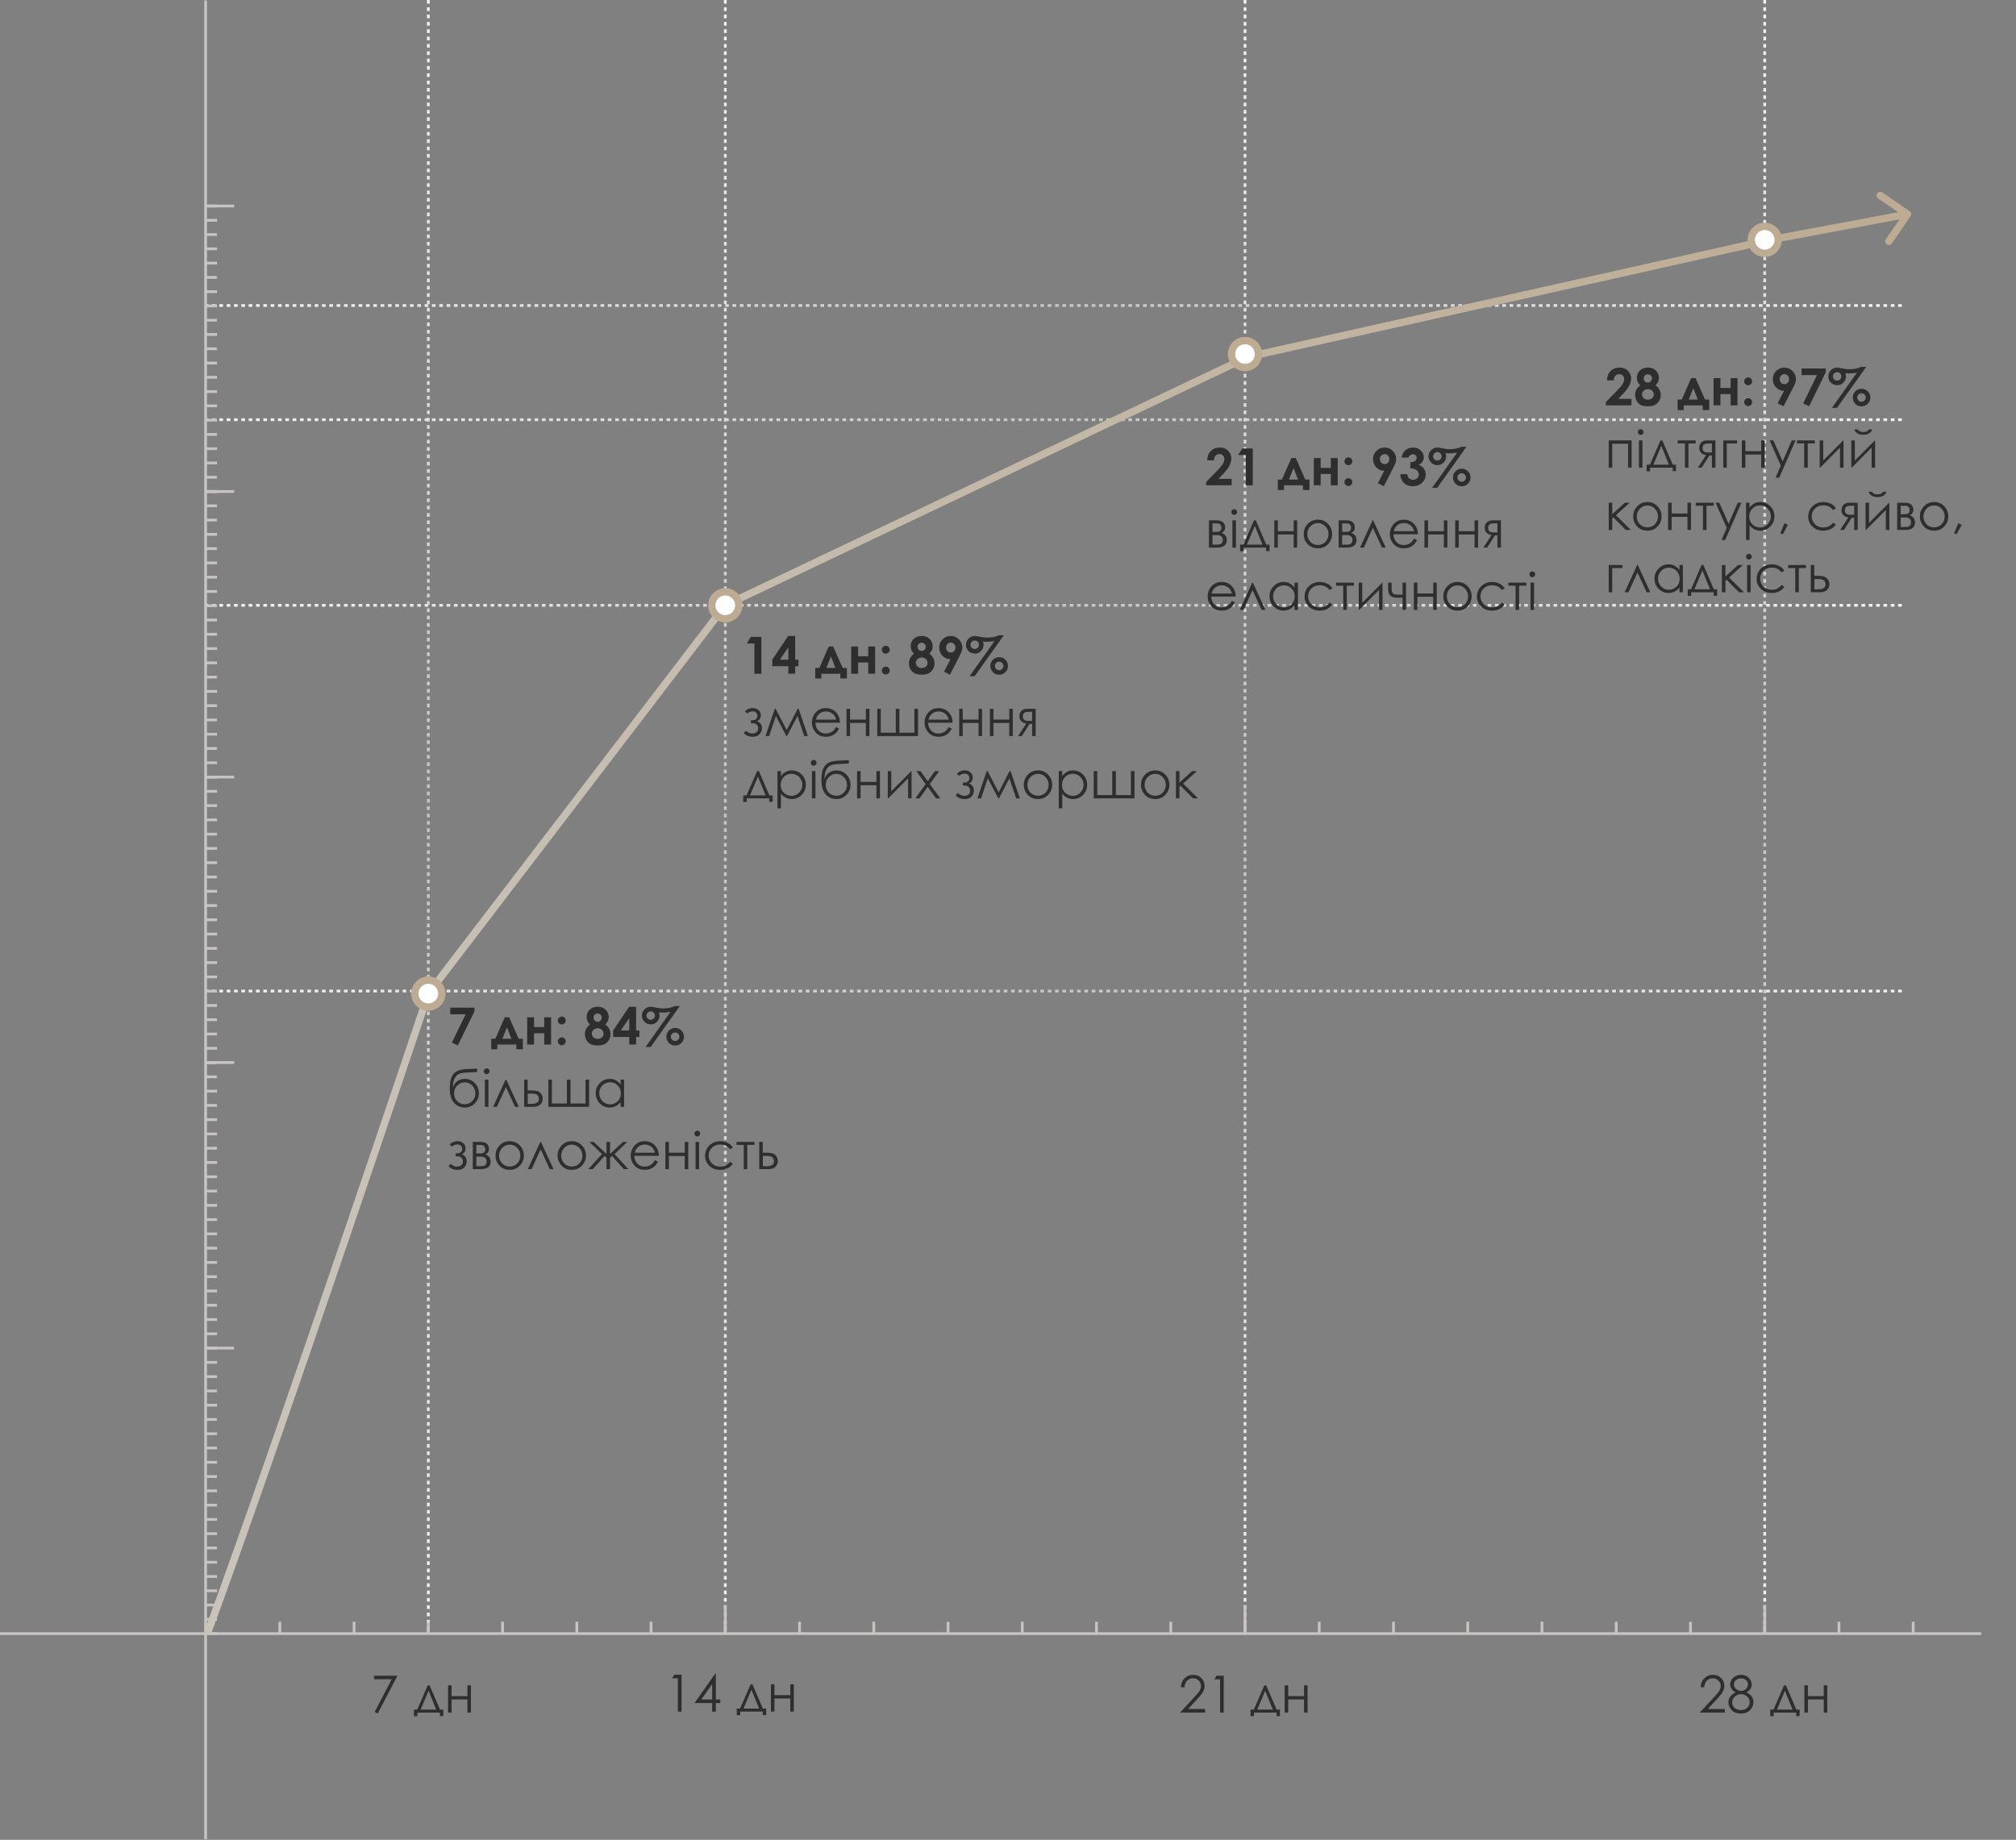 <?xml version="1.0" encoding="UTF-8"?> <svg xmlns="http://www.w3.org/2000/svg" width="550" height="502" viewBox="0 0 550 502" fill="none"><rect x="0" y="0" width="550" height="502" fill="#808080" stroke="none"/><path d="M116.855 0L116.855 445.609" stroke="url(#paint0_linear_7668_145)" stroke-width="0.75" stroke-dasharray="1 1"></path><path d="M197.875 0L197.875 445.609" stroke="url(#paint1_linear_7668_145)" stroke-width="0.75" stroke-dasharray="1 1"></path><path d="M339.66 0L339.66 445.609" stroke="url(#paint2_linear_7668_145)" stroke-width="0.75" stroke-dasharray="1 1"></path><path d="M481.445 0L481.445 445.609" stroke="url(#paint3_linear_7668_145)" stroke-width="0.75" stroke-dasharray="1 1"></path><path d="M518.84 270.404L56.092 270.404" stroke="url(#paint4_linear_7668_145)" stroke-width="0.75" stroke-dasharray="1 1"></path><path d="M518.84 165.156L56.092 165.156" stroke="url(#paint5_linear_7668_145)" stroke-width="0.75" stroke-dasharray="1 1"></path><path d="M518.84 114.518L56.092 114.518" stroke="url(#paint6_linear_7668_145)" stroke-width="0.75" stroke-dasharray="1 1"></path><path d="M518.84 83.357L56.092 83.357" stroke="url(#paint7_linear_7668_145)" stroke-width="0.75" stroke-dasharray="1 1"></path><path d="M122.841 274.944H129.438V275.949L124.898 285.253L123.278 284.467L127.052 276.742H122.841V274.944ZM135.679 285V286.292H134.018V283.421H135.139L137.702 277.562H138.905L141.503 283.421H142.645V286.292H140.867V285H135.679ZM139.521 283.421L138.304 280.29L137.046 283.421H139.521ZM145.7 280.242H148.476V277.562H150.349V285H148.476V281.917H145.7V285H143.827V277.562H145.7V280.242ZM153.261 277.371C153.557 277.371 153.81 277.476 154.02 277.686C154.229 277.895 154.334 278.148 154.334 278.444C154.334 278.736 154.229 278.987 154.02 279.196C153.81 279.406 153.557 279.511 153.261 279.511C152.965 279.511 152.712 279.408 152.502 279.203C152.292 278.993 152.188 278.741 152.188 278.444C152.188 278.148 152.292 277.895 152.502 277.686C152.712 277.476 152.965 277.371 153.261 277.371ZM153.261 283.052C153.557 283.052 153.81 283.157 154.02 283.366C154.229 283.571 154.334 283.822 154.334 284.118C154.334 284.414 154.229 284.667 154.02 284.877C153.81 285.087 153.557 285.191 153.261 285.191C152.965 285.191 152.712 285.087 152.502 284.877C152.292 284.667 152.188 284.414 152.188 284.118C152.188 283.822 152.292 283.571 152.502 283.366C152.712 283.157 152.965 283.052 153.261 283.052ZM165.128 279.552C165.584 279.843 165.935 280.219 166.181 280.68C166.431 281.135 166.557 281.63 166.557 282.163C166.557 282.742 166.411 283.277 166.119 283.77C165.832 284.262 165.445 284.633 164.957 284.884C164.469 285.13 163.847 285.253 163.091 285.253C162.28 285.253 161.635 285.134 161.156 284.897C160.678 284.656 160.295 284.294 160.008 283.811C159.721 283.323 159.577 282.774 159.577 282.163C159.577 281.634 159.691 281.154 159.919 280.721C160.151 280.283 160.498 279.894 160.958 279.552C160.657 279.246 160.429 278.923 160.274 278.581C160.124 278.235 160.049 277.87 160.049 277.487C160.049 276.963 160.174 276.487 160.425 276.059C160.68 275.626 161.035 275.291 161.491 275.054C161.947 274.812 162.473 274.691 163.07 274.691C163.658 274.691 164.175 274.812 164.622 275.054C165.069 275.295 165.42 275.639 165.675 276.086C165.935 276.528 166.064 277.004 166.064 277.515C166.064 277.875 165.996 278.21 165.859 278.52C165.727 278.825 165.483 279.169 165.128 279.552ZM163.009 276.537C162.694 276.537 162.435 276.642 162.229 276.852C162.029 277.057 161.929 277.321 161.929 277.645C161.929 277.968 162.036 278.239 162.25 278.458C162.464 278.677 162.729 278.786 163.043 278.786C163.367 278.786 163.631 278.679 163.836 278.465C164.046 278.251 164.15 277.973 164.15 277.631C164.15 277.307 164.046 277.045 163.836 276.845C163.626 276.64 163.351 276.537 163.009 276.537ZM163.084 280.57C162.624 280.57 162.236 280.712 161.922 280.994C161.607 281.272 161.45 281.605 161.45 281.992C161.45 282.398 161.598 282.742 161.895 283.024C162.191 283.302 162.58 283.441 163.063 283.441C163.551 283.441 163.938 283.312 164.226 283.052C164.517 282.787 164.663 282.448 164.663 282.033C164.663 281.618 164.513 281.272 164.212 280.994C163.911 280.712 163.535 280.57 163.084 280.57ZM171.629 274.691H173.543V281.165H174.438V282.936H173.543V285H171.67V282.936H167.281V281.165L171.629 274.691ZM171.67 281.165V277.795L169.373 281.165H171.67ZM184.084 274.5H185.465L177.494 285.684H176.113L182.929 276.079C182.519 276.147 182.133 276.2 181.773 276.236C181.413 276.268 181.081 276.284 180.775 276.284C180.461 276.284 180.128 276.268 179.777 276.236C179.878 276.555 179.928 276.845 179.928 277.104C179.928 277.77 179.695 278.335 179.23 278.8C178.77 279.265 178.207 279.497 177.542 279.497C176.872 279.497 176.302 279.265 175.833 278.8C175.364 278.335 175.129 277.772 175.129 277.111C175.129 276.683 175.234 276.286 175.443 275.922C175.653 275.553 175.947 275.257 176.325 275.033C176.708 274.805 177.086 274.691 177.46 274.691C177.743 274.691 178.132 274.746 178.629 274.855C179.508 275.047 180.283 275.143 180.953 275.143C181.559 275.143 182.122 275.09 182.642 274.985C183.166 274.876 183.646 274.714 184.084 274.5ZM177.528 275.942C177.209 275.942 176.936 276.056 176.708 276.284C176.485 276.507 176.373 276.776 176.373 277.091C176.373 277.41 176.485 277.683 176.708 277.911C176.936 278.134 177.209 278.246 177.528 278.246C177.847 278.246 178.118 278.134 178.342 277.911C178.57 277.683 178.684 277.41 178.684 277.091C178.684 276.772 178.57 276.501 178.342 276.277C178.118 276.054 177.847 275.942 177.528 275.942ZM184.193 280.468C184.854 280.468 185.419 280.702 185.889 281.172C186.358 281.641 186.593 282.209 186.593 282.874C186.593 283.535 186.358 284.1 185.889 284.569C185.419 285.039 184.854 285.273 184.193 285.273C183.528 285.273 182.961 285.039 182.491 284.569C182.026 284.1 181.794 283.535 181.794 282.874C181.794 282.209 182.026 281.641 182.491 281.172C182.961 280.702 183.528 280.468 184.193 280.468ZM184.187 281.705C183.863 281.705 183.587 281.819 183.359 282.047C183.136 282.275 183.024 282.548 183.024 282.867C183.024 283.186 183.136 283.46 183.359 283.688C183.587 283.915 183.863 284.029 184.187 284.029C184.506 284.029 184.777 283.915 185 283.688C185.228 283.46 185.342 283.186 185.342 282.867C185.342 282.548 185.228 282.275 185 282.047C184.777 281.819 184.506 281.705 184.187 281.705ZM130.183 291.534V292.45C129.727 292.528 128.945 292.582 127.838 292.614C127.036 292.642 126.416 292.696 125.979 292.778C125.546 292.856 125.167 293.008 124.844 293.236C124.52 293.46 124.247 293.801 124.023 294.262C123.805 294.717 123.668 295.228 123.613 295.793L123.518 296.839C123.777 295.987 124.203 295.362 124.796 294.966C125.393 294.569 126.054 294.371 126.778 294.371C127.881 294.371 128.802 294.758 129.54 295.533C130.283 296.308 130.654 297.231 130.654 298.302C130.654 299.364 130.285 300.277 129.547 301.043C128.809 301.809 127.886 302.191 126.778 302.191C125.644 302.191 124.682 301.768 123.894 300.92C123.105 300.072 122.711 298.737 122.711 296.914C122.711 295.643 122.854 294.681 123.142 294.029C123.433 293.373 123.766 292.901 124.14 292.614C124.513 292.327 124.996 292.102 125.589 291.938C126.181 291.773 127.291 291.671 128.918 291.63C129.419 291.616 129.841 291.584 130.183 291.534ZM129.684 298.322C129.684 297.497 129.396 296.789 128.822 296.196C128.248 295.604 127.567 295.308 126.778 295.308C125.994 295.308 125.315 295.604 124.741 296.196C124.167 296.789 123.88 297.497 123.88 298.322C123.88 299.143 124.156 299.842 124.707 300.421C125.263 300.995 125.953 301.282 126.778 301.282C127.608 301.282 128.298 300.995 128.85 300.421C129.406 299.842 129.684 299.143 129.684 298.322ZM132.767 291.5C132.985 291.5 133.172 291.577 133.327 291.732C133.482 291.887 133.56 292.074 133.56 292.293C133.56 292.507 133.482 292.692 133.327 292.847C133.172 293.002 132.985 293.079 132.767 293.079C132.552 293.079 132.368 293.002 132.213 292.847C132.058 292.692 131.98 292.507 131.98 292.293C131.98 292.074 132.058 291.887 132.213 291.732C132.368 291.577 132.552 291.5 132.767 291.5ZM132.288 294.562H133.252V302H132.288V294.562ZM141.53 302H140.512L138.023 296.586L135.556 302H134.53L137.935 294.562H138.105L141.53 302ZM143.95 297.509H144.859C145.584 297.509 146.151 297.566 146.562 297.68C146.972 297.794 147.325 298.047 147.621 298.438C147.917 298.826 148.065 299.272 148.065 299.778C148.065 300.389 147.851 300.913 147.423 301.351C146.994 301.784 146.345 302 145.475 302H143V294.562H143.95V297.509ZM143.984 298.384V301.193H145.085C146.379 301.193 147.026 300.738 147.026 299.826C147.026 299.566 146.956 299.311 146.814 299.061C146.678 298.81 146.475 298.634 146.206 298.534C145.942 298.434 145.472 298.384 144.798 298.384H143.984ZM160.719 302H149.604V294.562H150.567V301.098H154.662V294.562H155.64V301.098H159.741V294.562H160.719V302ZM170.262 294.562V302H169.318V300.722C168.917 301.209 168.466 301.576 167.965 301.822C167.468 302.068 166.924 302.191 166.331 302.191C165.278 302.191 164.378 301.811 163.631 301.05C162.888 300.284 162.517 299.354 162.517 298.261C162.517 297.19 162.893 296.274 163.645 295.513C164.396 294.752 165.301 294.371 166.358 294.371C166.969 294.371 167.521 294.501 168.013 294.761C168.509 295.021 168.945 295.41 169.318 295.93V294.562H170.262ZM166.434 295.294C165.9 295.294 165.408 295.426 164.957 295.69C164.506 295.95 164.146 296.317 163.877 296.791C163.613 297.265 163.48 297.766 163.48 298.295C163.48 298.819 163.615 299.32 163.884 299.799C164.153 300.277 164.513 300.651 164.964 300.92C165.42 301.184 165.907 301.316 166.427 301.316C166.951 301.316 167.448 301.184 167.917 300.92C168.386 300.656 168.746 300.298 168.997 299.847C169.252 299.396 169.38 298.887 169.38 298.322C169.38 297.461 169.095 296.741 168.525 296.162C167.96 295.583 167.263 295.294 166.434 295.294ZM124.311 314.693H124.81C125.129 314.693 125.42 314.589 125.685 314.379C125.953 314.169 126.088 313.868 126.088 313.477C126.088 313.144 125.981 312.859 125.767 312.622C125.552 312.381 125.224 312.26 124.782 312.26C124.267 312.26 123.75 312.46 123.23 312.861L122.69 312.198C123.36 311.638 124.071 311.357 124.823 311.357C125.443 311.357 125.963 311.542 126.382 311.911C126.801 312.28 127.011 312.757 127.011 313.34C127.011 314.115 126.669 314.641 125.985 314.919C126.879 315.293 127.325 315.947 127.325 316.881C127.325 317.473 127.116 318.009 126.696 318.487C126.282 318.961 125.66 319.198 124.83 319.198C123.814 319.198 122.996 318.868 122.376 318.207L122.978 317.523C123.438 318.043 124.028 318.303 124.748 318.303C125.231 318.303 125.609 318.173 125.883 317.913C126.161 317.653 126.3 317.312 126.3 316.888C126.3 316.473 126.161 316.14 125.883 315.89C125.605 315.639 125.277 315.514 124.898 315.514H124.311V314.693ZM131.146 319H128.986V311.562H131.112C131.924 311.562 132.507 311.749 132.862 312.123C133.222 312.497 133.402 312.934 133.402 313.436C133.402 314.192 133.07 314.705 132.404 314.974C133.37 315.315 133.854 315.974 133.854 316.949C133.854 318.316 132.951 319 131.146 319ZM129.95 312.39V314.714H130.572C131.137 314.714 131.507 314.691 131.68 314.646C131.853 314.6 132.015 314.488 132.165 314.311C132.32 314.128 132.397 313.889 132.397 313.593C132.397 313.283 132.318 313.023 132.158 312.813C131.999 312.604 131.83 312.481 131.652 312.444C131.479 312.408 131.119 312.39 130.572 312.39H129.95ZM129.95 315.589V318.193H130.976C131.459 318.193 131.803 318.164 132.008 318.104C132.217 318.041 132.395 317.906 132.541 317.701C132.691 317.496 132.767 317.236 132.767 316.922C132.767 316.516 132.639 316.193 132.384 315.951C132.129 315.71 131.791 315.589 131.372 315.589H129.95ZM139.056 311.371C140.2 311.371 141.147 311.786 141.899 312.615C142.583 313.372 142.925 314.267 142.925 315.302C142.925 316.341 142.562 317.25 141.838 318.029C141.118 318.804 140.19 319.191 139.056 319.191C137.916 319.191 136.984 318.804 136.26 318.029C135.54 317.25 135.18 316.341 135.18 315.302C135.18 314.272 135.521 313.379 136.205 312.622C136.957 311.788 137.907 311.371 139.056 311.371ZM139.056 312.308C138.263 312.308 137.581 312.602 137.012 313.189C136.442 313.777 136.157 314.488 136.157 315.322C136.157 315.86 136.287 316.361 136.547 316.826C136.807 317.291 137.158 317.651 137.6 317.906C138.042 318.157 138.527 318.282 139.056 318.282C139.584 318.282 140.07 318.157 140.512 317.906C140.954 317.651 141.305 317.291 141.564 316.826C141.824 316.361 141.954 315.86 141.954 315.322C141.954 314.488 141.667 313.777 141.093 313.189C140.523 312.602 139.844 312.308 139.056 312.308ZM151.005 319H149.986L147.498 313.586L145.03 319H144.005L147.409 311.562H147.58L151.005 319ZM155.995 311.371C157.139 311.371 158.087 311.786 158.839 312.615C159.522 313.372 159.864 314.267 159.864 315.302C159.864 316.341 159.502 317.25 158.777 318.029C158.057 318.804 157.13 319.191 155.995 319.191C154.856 319.191 153.924 318.804 153.199 318.029C152.479 317.25 152.119 316.341 152.119 315.302C152.119 314.272 152.461 313.379 153.145 312.622C153.896 311.788 154.847 311.371 155.995 311.371ZM155.995 312.308C155.202 312.308 154.521 312.602 153.951 313.189C153.382 313.777 153.097 314.488 153.097 315.322C153.097 315.86 153.227 316.361 153.486 316.826C153.746 317.291 154.097 317.651 154.539 317.906C154.981 318.157 155.466 318.282 155.995 318.282C156.524 318.282 157.009 318.157 157.451 317.906C157.893 317.651 158.244 317.291 158.504 316.826C158.764 316.361 158.894 315.86 158.894 315.322C158.894 314.488 158.606 313.777 158.032 313.189C157.463 312.602 156.784 312.308 155.995 312.308ZM165.463 311.562H166.434V314.851L169.988 311.562H171.157L167.644 314.878L171.424 319H170.2L166.98 315.404L166.434 315.862V319H165.463V315.862L164.93 315.404L161.724 319H160.5L164.239 314.878L160.78 311.562H161.949L165.463 314.851V311.562ZM178.684 316.532L179.49 316.956C179.226 317.476 178.921 317.895 178.574 318.214C178.228 318.533 177.838 318.777 177.405 318.945C176.972 319.109 176.482 319.191 175.936 319.191C174.723 319.191 173.775 318.795 173.092 318.002C172.408 317.204 172.066 316.304 172.066 315.302C172.066 314.358 172.356 313.518 172.935 312.779C173.668 311.84 174.65 311.371 175.881 311.371C177.148 311.371 178.16 311.852 178.916 312.813C179.454 313.493 179.727 314.34 179.736 315.356H173.051C173.069 316.222 173.345 316.933 173.878 317.489C174.411 318.041 175.07 318.316 175.854 318.316C176.232 318.316 176.599 318.25 176.954 318.118C177.314 317.986 177.619 317.811 177.87 317.592C178.121 317.373 178.392 317.02 178.684 316.532ZM178.684 314.529C178.556 314.019 178.369 313.611 178.123 313.306C177.882 313 177.56 312.754 177.159 312.567C176.758 312.381 176.337 312.287 175.895 312.287C175.165 312.287 174.539 312.522 174.015 312.991C173.632 313.333 173.342 313.846 173.146 314.529H178.684ZM186.812 315.418H182.491V319H181.527V311.562H182.491V314.516H186.812V311.562H187.769V319H186.812V315.418ZM190.243 308.5C190.462 308.5 190.649 308.577 190.804 308.732C190.959 308.887 191.036 309.074 191.036 309.293C191.036 309.507 190.959 309.692 190.804 309.847C190.649 310.002 190.462 310.079 190.243 310.079C190.029 310.079 189.844 310.002 189.689 309.847C189.535 309.692 189.457 309.507 189.457 309.293C189.457 309.074 189.535 308.887 189.689 308.732C189.844 308.577 190.029 308.5 190.243 308.5ZM189.765 311.562H190.729V319H189.765V311.562ZM199.93 313.107L199.171 313.579C198.515 312.709 197.619 312.273 196.484 312.273C195.577 312.273 194.823 312.565 194.222 313.148C193.625 313.732 193.326 314.44 193.326 315.274C193.326 315.817 193.463 316.327 193.736 316.806C194.014 317.284 194.393 317.656 194.871 317.92C195.354 318.184 195.894 318.316 196.491 318.316C197.585 318.316 198.478 317.881 199.171 317.011L199.93 317.51C199.574 318.043 199.096 318.458 198.494 318.754C197.897 319.046 197.216 319.191 196.45 319.191C195.274 319.191 194.299 318.818 193.524 318.07C192.75 317.323 192.362 316.414 192.362 315.343C192.362 314.623 192.542 313.955 192.902 313.34C193.267 312.72 193.766 312.237 194.399 311.891C195.033 311.544 195.742 311.371 196.525 311.371C197.018 311.371 197.492 311.446 197.947 311.597C198.408 311.747 198.797 311.943 199.116 312.185C199.435 312.426 199.706 312.734 199.93 313.107ZM200.941 311.562H205.836V312.39H203.867V319H202.903V312.39H200.941V311.562ZM208.085 314.509H208.994C209.719 314.509 210.286 314.566 210.696 314.68C211.106 314.794 211.46 315.047 211.756 315.438C212.052 315.826 212.2 316.272 212.2 316.778C212.2 317.389 211.986 317.913 211.558 318.351C211.129 318.784 210.48 319 209.609 319H207.135V311.562H208.085V314.509ZM208.119 315.384V318.193H209.22C210.514 318.193 211.161 317.738 211.161 316.826C211.161 316.566 211.09 316.311 210.949 316.061C210.812 315.81 210.61 315.634 210.341 315.534C210.076 315.434 209.607 315.384 208.933 315.384H208.119Z" fill="#2E2E2E"></path><path d="M204.854 173.774H207.719V183.83H205.818V175.572H203.747L204.854 173.774ZM215.033 173.521H216.947V179.995H217.843V181.766H216.947V183.83H215.074V181.766H210.686V179.995L215.033 173.521ZM215.074 179.995V176.625L212.777 179.995H215.074ZM224.077 183.83V185.122H222.416V182.251H223.537L226.101 176.393H227.304L229.901 182.251H231.043V185.122H229.266V183.83H224.077ZM227.919 182.251L226.702 179.12L225.444 182.251H227.919ZM234.099 179.072H236.874V176.393H238.747V183.83H236.874V180.747H234.099V183.83H232.226V176.393H234.099V179.072ZM241.659 176.201C241.955 176.201 242.208 176.306 242.418 176.516C242.628 176.725 242.732 176.978 242.732 177.274C242.732 177.566 242.628 177.817 242.418 178.026C242.208 178.236 241.955 178.341 241.659 178.341C241.363 178.341 241.11 178.238 240.9 178.033C240.691 177.824 240.586 177.571 240.586 177.274C240.586 176.978 240.691 176.725 240.9 176.516C241.11 176.306 241.363 176.201 241.659 176.201ZM241.659 181.882C241.955 181.882 242.208 181.987 242.418 182.196C242.628 182.401 242.732 182.652 242.732 182.948C242.732 183.244 242.628 183.497 242.418 183.707C242.208 183.917 241.955 184.021 241.659 184.021C241.363 184.021 241.11 183.917 240.9 183.707C240.691 183.497 240.586 183.244 240.586 182.948C240.586 182.652 240.691 182.401 240.9 182.196C241.11 181.987 241.363 181.882 241.659 181.882ZM253.526 178.382C253.982 178.674 254.333 179.049 254.579 179.51C254.83 179.965 254.955 180.46 254.955 180.993C254.955 181.572 254.809 182.107 254.518 182.6C254.23 183.092 253.843 183.463 253.355 183.714C252.868 183.96 252.246 184.083 251.489 184.083C250.678 184.083 250.033 183.965 249.555 183.728C249.076 183.486 248.693 183.124 248.406 182.641C248.119 182.153 247.976 181.604 247.976 180.993C247.976 180.465 248.09 179.984 248.317 179.551C248.55 179.113 248.896 178.724 249.356 178.382C249.056 178.076 248.828 177.753 248.673 177.411C248.522 177.065 248.447 176.7 248.447 176.317C248.447 175.793 248.573 175.317 248.823 174.889C249.078 174.456 249.434 174.121 249.89 173.884C250.345 173.642 250.872 173.521 251.469 173.521C252.057 173.521 252.574 173.642 253.021 173.884C253.467 174.125 253.818 174.469 254.073 174.916C254.333 175.358 254.463 175.834 254.463 176.345C254.463 176.705 254.395 177.04 254.258 177.35C254.126 177.655 253.882 177.999 253.526 178.382ZM251.407 175.367C251.093 175.367 250.833 175.472 250.628 175.682C250.427 175.887 250.327 176.151 250.327 176.475C250.327 176.798 250.434 177.069 250.648 177.288C250.863 177.507 251.127 177.616 251.441 177.616C251.765 177.616 252.029 177.509 252.234 177.295C252.444 177.081 252.549 176.803 252.549 176.461C252.549 176.137 252.444 175.875 252.234 175.675C252.025 175.47 251.749 175.367 251.407 175.367ZM251.482 179.4C251.022 179.4 250.635 179.542 250.32 179.824C250.006 180.102 249.849 180.435 249.849 180.822C249.849 181.228 249.997 181.572 250.293 181.854C250.589 182.132 250.979 182.271 251.462 182.271C251.95 182.271 252.337 182.142 252.624 181.882C252.916 181.618 253.062 181.278 253.062 180.863C253.062 180.449 252.911 180.102 252.61 179.824C252.31 179.542 251.934 179.4 251.482 179.4ZM259.173 184.083L257.546 183.276L259.303 179.858C258.451 179.858 257.726 179.553 257.129 178.942C256.532 178.332 256.233 177.573 256.233 176.666C256.233 175.786 256.539 175.044 257.149 174.438C257.765 173.827 258.505 173.521 259.371 173.521C260.278 173.521 261.032 173.838 261.634 174.472C262.24 175.101 262.543 175.825 262.543 176.646C262.543 176.955 262.495 177.268 262.399 177.582C262.308 177.892 262.094 178.373 261.757 179.024L259.173 184.083ZM259.412 178.047C259.768 178.047 260.066 177.917 260.308 177.657C260.549 177.397 260.67 177.076 260.67 176.693C260.67 176.301 260.542 175.973 260.287 175.709C260.036 175.445 259.743 175.312 259.405 175.312C259.05 175.312 258.744 175.445 258.489 175.709C258.234 175.969 258.106 176.295 258.106 176.687C258.106 177.074 258.229 177.397 258.476 177.657C258.726 177.917 259.038 178.047 259.412 178.047ZM272.482 173.33H273.863L265.893 184.514H264.512L271.327 174.909C270.917 174.978 270.532 175.03 270.172 175.066C269.812 175.098 269.479 175.114 269.174 175.114C268.859 175.114 268.527 175.098 268.176 175.066C268.276 175.385 268.326 175.675 268.326 175.935C268.326 176.6 268.094 177.165 267.629 177.63C267.169 178.095 266.606 178.327 265.94 178.327C265.271 178.327 264.701 178.095 264.231 177.63C263.762 177.165 263.527 176.602 263.527 175.941C263.527 175.513 263.632 175.117 263.842 174.752C264.051 174.383 264.345 174.087 264.724 173.863C265.106 173.635 265.485 173.521 265.858 173.521C266.141 173.521 266.531 173.576 267.027 173.686C267.907 173.877 268.682 173.973 269.352 173.973C269.958 173.973 270.521 173.92 271.04 173.815C271.564 173.706 272.045 173.544 272.482 173.33ZM265.927 174.772C265.608 174.772 265.334 174.886 265.106 175.114C264.883 175.338 264.771 175.606 264.771 175.921C264.771 176.24 264.883 176.513 265.106 176.741C265.334 176.965 265.608 177.076 265.927 177.076C266.246 177.076 266.517 176.965 266.74 176.741C266.968 176.513 267.082 176.24 267.082 175.921C267.082 175.602 266.968 175.331 266.74 175.107C266.517 174.884 266.246 174.772 265.927 174.772ZM272.592 179.298C273.253 179.298 273.818 179.533 274.287 180.002C274.757 180.471 274.991 181.039 274.991 181.704C274.991 182.365 274.757 182.93 274.287 183.399C273.818 183.869 273.253 184.104 272.592 184.104C271.926 184.104 271.359 183.869 270.89 183.399C270.425 182.93 270.192 182.365 270.192 181.704C270.192 181.039 270.425 180.471 270.89 180.002C271.359 179.533 271.926 179.298 272.592 179.298ZM272.585 180.535C272.261 180.535 271.986 180.649 271.758 180.877C271.535 181.105 271.423 181.378 271.423 181.697C271.423 182.016 271.535 182.29 271.758 182.518C271.986 182.745 272.261 182.859 272.585 182.859C272.904 182.859 273.175 182.745 273.398 182.518C273.626 182.29 273.74 182.016 273.74 181.697C273.74 181.378 273.626 181.105 273.398 180.877C273.175 180.649 272.904 180.535 272.585 180.535ZM204.861 196.523H205.36C205.679 196.523 205.971 196.419 206.235 196.209C206.504 195.999 206.639 195.699 206.639 195.307C206.639 194.974 206.532 194.689 206.317 194.452C206.103 194.211 205.775 194.09 205.333 194.09C204.818 194.09 204.301 194.29 203.781 194.691L203.241 194.028C203.911 193.468 204.622 193.188 205.374 193.188C205.994 193.188 206.513 193.372 206.933 193.741C207.352 194.11 207.562 194.587 207.562 195.17C207.562 195.945 207.22 196.471 206.536 196.749C207.429 197.123 207.876 197.777 207.876 198.711C207.876 199.303 207.666 199.839 207.247 200.317C206.832 200.791 206.21 201.028 205.381 201.028C204.365 201.028 203.547 200.698 202.927 200.037L203.528 199.354C203.989 199.873 204.579 200.133 205.299 200.133C205.782 200.133 206.16 200.003 206.434 199.743C206.712 199.483 206.851 199.142 206.851 198.718C206.851 198.303 206.712 197.97 206.434 197.72C206.156 197.469 205.827 197.344 205.449 197.344H204.861V196.523ZM217.61 193.393H217.884L220.406 200.83H219.408L217.569 195.354L214.712 200.83H214.534L211.67 195.354L209.838 200.83H208.84L211.376 193.393H211.636L214.63 199.21L217.61 193.393ZM228.104 198.362L228.91 198.786C228.646 199.306 228.34 199.725 227.994 200.044C227.648 200.363 227.258 200.607 226.825 200.775C226.392 200.939 225.902 201.021 225.355 201.021C224.143 201.021 223.195 200.625 222.512 199.832C221.828 199.035 221.486 198.134 221.486 197.132C221.486 196.188 221.776 195.348 222.354 194.609C223.088 193.671 224.07 193.201 225.301 193.201C226.568 193.201 227.579 193.682 228.336 194.644C228.874 195.323 229.147 196.17 229.156 197.187H222.471C222.489 198.052 222.765 198.763 223.298 199.319C223.831 199.871 224.49 200.146 225.273 200.146C225.652 200.146 226.019 200.08 226.374 199.948C226.734 199.816 227.039 199.641 227.29 199.422C227.541 199.203 227.812 198.85 228.104 198.362ZM228.104 196.359C227.976 195.849 227.789 195.441 227.543 195.136C227.301 194.83 226.98 194.584 226.579 194.397C226.178 194.211 225.757 194.117 225.314 194.117C224.585 194.117 223.959 194.352 223.435 194.821C223.052 195.163 222.762 195.676 222.566 196.359H228.104ZM236.231 197.248H231.911V200.83H230.947V193.393H231.911V196.346H236.231V193.393H237.188V200.83H236.231V197.248ZM250.443 200.83H239.328V193.393H240.292V199.928H244.387V193.393H245.364V199.928H249.466V193.393H250.443V200.83ZM258.838 198.362L259.645 198.786C259.38 199.306 259.075 199.725 258.729 200.044C258.382 200.363 257.993 200.607 257.56 200.775C257.127 200.939 256.637 201.021 256.09 201.021C254.878 201.021 253.93 200.625 253.246 199.832C252.562 199.035 252.221 198.134 252.221 197.132C252.221 196.188 252.51 195.348 253.089 194.609C253.823 193.671 254.805 193.201 256.035 193.201C257.302 193.201 258.314 193.682 259.07 194.644C259.608 195.323 259.882 196.17 259.891 197.187H253.205C253.223 198.052 253.499 198.763 254.032 199.319C254.565 199.871 255.224 200.146 256.008 200.146C256.386 200.146 256.753 200.08 257.108 199.948C257.468 199.816 257.774 199.641 258.024 199.422C258.275 199.203 258.546 198.85 258.838 198.362ZM258.838 196.359C258.71 195.849 258.523 195.441 258.277 195.136C258.036 194.83 257.715 194.584 257.313 194.397C256.912 194.211 256.491 194.117 256.049 194.117C255.32 194.117 254.693 194.352 254.169 194.821C253.786 195.163 253.497 195.676 253.301 196.359H258.838ZM266.966 197.248H262.646V200.83H261.682V193.393H262.646V196.346H266.966V193.393H267.923V200.83H266.966V197.248ZM275.347 197.248H271.026V200.83H270.062V193.393H271.026V196.346H275.347V193.393H276.304V200.83H275.347V197.248ZM281.581 197.501H280.897L278.778 200.83H277.746L279.981 197.405C279.425 197.337 278.974 197.127 278.628 196.776C278.282 196.421 278.108 195.981 278.108 195.457C278.108 194.801 278.307 194.293 278.703 193.933C279.104 193.573 279.628 193.393 280.275 193.393H282.538V200.83H281.581V197.501ZM281.581 194.22H280.952C280.341 194.22 279.931 194.258 279.722 194.336C279.512 194.413 279.346 194.548 279.223 194.739C279.1 194.926 279.038 195.179 279.038 195.498C279.038 195.803 279.118 196.056 279.277 196.257C279.437 196.453 279.615 196.574 279.811 196.619C280.007 196.665 280.387 196.688 280.952 196.688H281.581V194.22ZM203.679 217.017L206.55 210.393H207.049L209.899 217.017H210.795V218.78H209.872V217.83H203.72V218.821H202.776V217.017H203.679ZM206.782 211.869L204.608 217.017H208.867L206.782 211.869ZM212.107 210.393H213.058V211.76C213.436 211.24 213.871 210.851 214.363 210.591C214.855 210.331 215.405 210.201 216.011 210.201C217.068 210.201 217.973 210.582 218.725 211.343C219.477 212.104 219.853 213.02 219.853 214.091C219.853 215.185 219.479 216.114 218.731 216.88C217.989 217.641 217.091 218.021 216.038 218.021C215.446 218.021 214.901 217.898 214.404 217.652C213.908 217.406 213.459 217.039 213.058 216.552V220.551H212.107V210.393ZM215.936 211.124C215.106 211.124 214.407 211.413 213.837 211.992C213.272 212.571 212.989 213.291 212.989 214.152C212.989 214.717 213.115 215.226 213.365 215.677C213.62 216.128 213.983 216.486 214.452 216.75C214.926 217.014 215.425 217.146 215.949 217.146C216.464 217.146 216.947 217.014 217.398 216.75C217.854 216.481 218.216 216.107 218.485 215.629C218.754 215.15 218.889 214.649 218.889 214.125C218.889 213.596 218.754 213.095 218.485 212.621C218.221 212.147 217.863 211.78 217.412 211.521C216.961 211.256 216.469 211.124 215.936 211.124ZM221.985 207.33C222.204 207.33 222.391 207.408 222.546 207.562C222.701 207.717 222.778 207.904 222.778 208.123C222.778 208.337 222.701 208.522 222.546 208.677C222.391 208.832 222.204 208.909 221.985 208.909C221.771 208.909 221.587 208.832 221.432 208.677C221.277 208.522 221.199 208.337 221.199 208.123C221.199 207.904 221.277 207.717 221.432 207.562C221.587 207.408 221.771 207.33 221.985 207.33ZM221.507 210.393H222.471V217.83H221.507V210.393ZM231.569 207.364V208.28C231.114 208.358 230.332 208.412 229.225 208.444C228.423 208.472 227.803 208.526 227.365 208.608C226.932 208.686 226.554 208.839 226.23 209.066C225.907 209.29 225.633 209.632 225.41 210.092C225.191 210.548 225.055 211.058 225 211.623L224.904 212.669C225.164 211.817 225.59 211.192 226.183 210.796C226.78 210.399 227.44 210.201 228.165 210.201C229.268 210.201 230.188 210.589 230.927 211.363C231.67 212.138 232.041 213.061 232.041 214.132C232.041 215.194 231.672 216.107 230.934 216.873C230.195 217.639 229.272 218.021 228.165 218.021C227.03 218.021 226.069 217.598 225.28 216.75C224.492 215.902 224.098 214.567 224.098 212.744C224.098 211.473 224.241 210.511 224.528 209.859C224.82 209.203 225.153 208.731 225.526 208.444C225.9 208.157 226.383 207.932 226.976 207.768C227.568 207.604 228.678 207.501 230.305 207.46C230.806 207.446 231.228 207.414 231.569 207.364ZM231.07 214.152C231.07 213.327 230.783 212.619 230.209 212.026C229.635 211.434 228.953 211.138 228.165 211.138C227.381 211.138 226.702 211.434 226.128 212.026C225.554 212.619 225.267 213.327 225.267 214.152C225.267 214.973 225.542 215.672 226.094 216.251C226.65 216.825 227.34 217.112 228.165 217.112C228.994 217.112 229.685 216.825 230.236 216.251C230.792 215.672 231.07 214.973 231.07 214.152ZM239.103 214.248H234.782V217.83H233.818V210.393H234.782V213.346H239.103V210.393H240.06V217.83H239.103V214.248ZM243.156 210.393V215.896L248.618 210.393H248.693V217.83H247.736V212.375L242.315 217.83H242.199V210.393H243.156ZM249.979 210.393H251.127L253.096 213.147L255.064 210.393H256.213L253.67 213.927L256.534 217.83H255.372L253.096 214.706L250.854 217.83H249.712L252.528 213.927L249.979 210.393ZM262.68 213.523H263.179C263.498 213.523 263.789 213.419 264.054 213.209C264.323 212.999 264.457 212.699 264.457 212.307C264.457 211.974 264.35 211.689 264.136 211.452C263.922 211.211 263.593 211.09 263.151 211.09C262.636 211.09 262.119 211.29 261.6 211.691L261.06 211.028C261.729 210.468 262.44 210.188 263.192 210.188C263.812 210.188 264.332 210.372 264.751 210.741C265.17 211.11 265.38 211.587 265.38 212.17C265.38 212.945 265.038 213.471 264.354 213.749C265.248 214.123 265.694 214.777 265.694 215.711C265.694 216.303 265.485 216.839 265.065 217.317C264.651 217.791 264.029 218.028 263.199 218.028C262.183 218.028 261.365 217.698 260.745 217.037L261.347 216.354C261.807 216.873 262.397 217.133 263.117 217.133C263.6 217.133 263.979 217.003 264.252 216.743C264.53 216.483 264.669 216.142 264.669 215.718C264.669 215.303 264.53 214.97 264.252 214.72C263.974 214.469 263.646 214.344 263.268 214.344H262.68V213.523ZM275.429 210.393H275.702L278.225 217.83H277.227L275.388 212.354L272.53 217.83H272.353L269.488 212.354L267.656 217.83H266.658L269.194 210.393H269.454L272.448 216.21L275.429 210.393ZM283.181 210.201C284.325 210.201 285.272 210.616 286.024 211.445C286.708 212.202 287.05 213.097 287.05 214.132C287.05 215.171 286.688 216.08 285.963 216.859C285.243 217.634 284.315 218.021 283.181 218.021C282.041 218.021 281.109 217.634 280.385 216.859C279.665 216.08 279.305 215.171 279.305 214.132C279.305 213.102 279.646 212.209 280.33 211.452C281.082 210.618 282.032 210.201 283.181 210.201ZM283.181 211.138C282.388 211.138 281.706 211.432 281.137 212.02C280.567 212.607 280.282 213.318 280.282 214.152C280.282 214.69 280.412 215.191 280.672 215.656C280.932 216.121 281.283 216.481 281.725 216.736C282.167 216.987 282.652 217.112 283.181 217.112C283.709 217.112 284.195 216.987 284.637 216.736C285.079 216.481 285.43 216.121 285.689 215.656C285.949 215.191 286.079 214.69 286.079 214.152C286.079 213.318 285.792 212.607 285.218 212.02C284.648 211.432 283.969 211.138 283.181 211.138ZM288.848 210.393H289.798V211.76C290.176 211.24 290.611 210.851 291.104 210.591C291.596 210.331 292.145 210.201 292.751 210.201C293.808 210.201 294.713 210.582 295.465 211.343C296.217 212.104 296.593 213.02 296.593 214.091C296.593 215.185 296.219 216.114 295.472 216.88C294.729 217.641 293.831 218.021 292.778 218.021C292.186 218.021 291.641 217.898 291.145 217.652C290.648 217.406 290.199 217.039 289.798 216.552V220.551H288.848V210.393ZM292.676 211.124C291.846 211.124 291.147 211.413 290.577 211.992C290.012 212.571 289.729 213.291 289.729 214.152C289.729 214.717 289.855 215.226 290.105 215.677C290.361 216.128 290.723 216.486 291.192 216.75C291.666 217.014 292.165 217.146 292.689 217.146C293.204 217.146 293.688 217.014 294.139 216.75C294.594 216.481 294.957 216.107 295.226 215.629C295.494 215.15 295.629 214.649 295.629 214.125C295.629 213.596 295.494 213.095 295.226 212.621C294.961 212.147 294.604 211.78 294.152 211.521C293.701 211.256 293.209 211.124 292.676 211.124ZM309.506 217.83H298.391V210.393H299.354V216.928H303.449V210.393H304.427V216.928H308.528V210.393H309.506V217.83ZM315.159 210.201C316.303 210.201 317.251 210.616 318.003 211.445C318.687 212.202 319.028 213.097 319.028 214.132C319.028 215.171 318.666 216.08 317.941 216.859C317.221 217.634 316.294 218.021 315.159 218.021C314.02 218.021 313.088 217.634 312.363 216.859C311.643 216.08 311.283 215.171 311.283 214.132C311.283 213.102 311.625 212.209 312.309 211.452C313.061 210.618 314.011 210.201 315.159 210.201ZM315.159 211.138C314.366 211.138 313.685 211.432 313.115 212.02C312.546 212.607 312.261 213.318 312.261 214.152C312.261 214.69 312.391 215.191 312.65 215.656C312.91 216.121 313.261 216.481 313.703 216.736C314.145 216.987 314.631 217.112 315.159 217.112C315.688 217.112 316.173 216.987 316.615 216.736C317.057 216.481 317.408 216.121 317.668 215.656C317.928 215.191 318.058 214.69 318.058 214.152C318.058 213.318 317.771 212.607 317.196 212.02C316.627 211.432 315.948 211.138 315.159 211.138ZM320.812 210.393H321.776V213.523L325.215 210.393H326.548L322.781 213.797L326.849 217.83H325.495L322.077 214.392L321.776 214.658V217.83H320.812V210.393Z" fill="#2E2E2E"></path><path d="M331.194 125.599H329.328C329.378 124.514 329.718 123.662 330.347 123.042C330.98 122.418 331.791 122.105 332.78 122.105C333.391 122.105 333.929 122.235 334.394 122.495C334.863 122.75 335.237 123.122 335.515 123.609C335.797 124.092 335.938 124.585 335.938 125.086C335.938 125.683 335.768 126.326 335.426 127.014C335.089 127.702 334.469 128.515 333.566 129.454L332.438 130.644H336.021V132.414H329.055V131.498L332.165 128.326C332.917 127.565 333.416 126.954 333.662 126.494C333.913 126.029 334.038 125.61 334.038 125.236C334.038 124.849 333.908 124.53 333.648 124.279C333.393 124.024 333.063 123.896 332.657 123.896C332.247 123.896 331.905 124.049 331.632 124.354C331.358 124.66 331.213 125.075 331.194 125.599ZM338.905 122.358H341.77V132.414H339.869V124.156H337.798L338.905 122.358ZM350.28 132.414V133.706H348.619V130.835H349.74L352.304 124.977H353.507L356.104 130.835H357.246V133.706H355.469V132.414H350.28ZM354.122 130.835L352.905 127.704L351.647 130.835H354.122ZM360.302 127.656H363.077V124.977H364.95V132.414H363.077V129.331H360.302V132.414H358.429V124.977H360.302V127.656ZM367.862 124.785C368.159 124.785 368.411 124.89 368.621 125.1C368.831 125.309 368.936 125.562 368.936 125.858C368.936 126.15 368.831 126.401 368.621 126.61C368.411 126.82 368.159 126.925 367.862 126.925C367.566 126.925 367.313 126.822 367.104 126.617C366.894 126.408 366.789 126.155 366.789 125.858C366.789 125.562 366.894 125.309 367.104 125.1C367.313 124.89 367.566 124.785 367.862 124.785ZM367.862 130.466C368.159 130.466 368.411 130.571 368.621 130.78C368.831 130.985 368.936 131.236 368.936 131.532C368.936 131.828 368.831 132.081 368.621 132.291C368.411 132.501 368.159 132.605 367.862 132.605C367.566 132.605 367.313 132.501 367.104 132.291C366.894 132.081 366.789 131.828 366.789 131.532C366.789 131.236 366.894 130.985 367.104 130.78C367.313 130.571 367.566 130.466 367.862 130.466ZM377.528 132.667L375.901 131.86L377.658 128.442C376.806 128.442 376.081 128.137 375.484 127.526C374.887 126.916 374.589 126.157 374.589 125.25C374.589 124.37 374.894 123.628 375.505 123.021C376.12 122.411 376.861 122.105 377.727 122.105C378.633 122.105 379.388 122.422 379.989 123.056C380.595 123.685 380.898 124.409 380.898 125.229C380.898 125.539 380.851 125.852 380.755 126.166C380.664 126.476 380.45 126.957 380.112 127.608L377.528 132.667ZM377.768 126.631C378.123 126.631 378.422 126.501 378.663 126.241C378.905 125.981 379.025 125.66 379.025 125.277C379.025 124.885 378.898 124.557 378.643 124.293C378.392 124.029 378.098 123.896 377.761 123.896C377.405 123.896 377.1 124.029 376.845 124.293C376.59 124.553 376.462 124.879 376.462 125.271C376.462 125.658 376.585 125.981 376.831 126.241C377.082 126.501 377.394 126.631 377.768 126.631ZM384.255 124.84H382.416C382.512 124.097 382.778 123.5 383.216 123.049C383.826 122.42 384.594 122.105 385.52 122.105C386.344 122.105 387.035 122.368 387.591 122.892C388.151 123.416 388.432 124.038 388.432 124.758C388.432 125.204 388.309 125.612 388.062 125.981C387.821 126.351 387.468 126.649 387.003 126.877C387.614 127.059 388.09 127.378 388.432 127.834C388.778 128.285 388.951 128.818 388.951 129.434C388.951 130.336 388.618 131.102 387.953 131.73C387.288 132.355 386.44 132.667 385.41 132.667C384.435 132.667 383.64 132.373 383.024 131.785C382.409 131.193 382.072 130.388 382.013 129.372H383.906C383.988 129.892 384.168 130.279 384.446 130.534C384.729 130.785 385.084 130.91 385.513 130.91C385.959 130.91 386.328 130.767 386.62 130.479C386.916 130.192 387.064 129.841 387.064 129.427C387.064 128.971 386.866 128.586 386.47 128.271C386.073 127.957 385.501 127.795 384.754 127.786V126.146C385.214 126.109 385.556 126.038 385.779 125.934C386.007 125.824 386.183 125.676 386.306 125.489C386.433 125.302 386.497 125.104 386.497 124.895C386.497 124.621 386.401 124.396 386.21 124.218C386.019 124.035 385.768 123.944 385.458 123.944C385.185 123.944 384.936 124.029 384.713 124.197C384.49 124.361 384.337 124.576 384.255 124.84ZM398.686 121.914H400.066L392.096 133.098H390.715L397.53 123.493C397.12 123.562 396.735 123.614 396.375 123.65C396.015 123.682 395.682 123.698 395.377 123.698C395.062 123.698 394.73 123.682 394.379 123.65C394.479 123.969 394.529 124.259 394.529 124.519C394.529 125.184 394.297 125.749 393.832 126.214C393.372 126.679 392.809 126.911 392.144 126.911C391.474 126.911 390.904 126.679 390.435 126.214C389.965 125.749 389.73 125.186 389.73 124.525C389.73 124.097 389.835 123.701 390.045 123.336C390.255 122.967 390.549 122.671 390.927 122.447C391.31 122.219 391.688 122.105 392.062 122.105C392.344 122.105 392.734 122.16 393.23 122.27C394.11 122.461 394.885 122.557 395.555 122.557C396.161 122.557 396.724 122.504 397.243 122.399C397.767 122.29 398.248 122.128 398.686 121.914ZM392.13 123.356C391.811 123.356 391.537 123.47 391.31 123.698C391.086 123.922 390.975 124.19 390.975 124.505C390.975 124.824 391.086 125.097 391.31 125.325C391.537 125.549 391.811 125.66 392.13 125.66C392.449 125.66 392.72 125.549 392.943 125.325C393.171 125.097 393.285 124.824 393.285 124.505C393.285 124.186 393.171 123.915 392.943 123.691C392.72 123.468 392.449 123.356 392.13 123.356ZM398.795 127.882C399.456 127.882 400.021 128.117 400.49 128.586C400.96 129.055 401.194 129.623 401.194 130.288C401.194 130.949 400.96 131.514 400.49 131.983C400.021 132.453 399.456 132.688 398.795 132.688C398.13 132.688 397.562 132.453 397.093 131.983C396.628 131.514 396.396 130.949 396.396 130.288C396.396 129.623 396.628 129.055 397.093 128.586C397.562 128.117 398.13 127.882 398.795 127.882ZM398.788 129.119C398.465 129.119 398.189 129.233 397.961 129.461C397.738 129.689 397.626 129.962 397.626 130.281C397.626 130.6 397.738 130.874 397.961 131.102C398.189 131.329 398.465 131.443 398.788 131.443C399.107 131.443 399.378 131.329 399.602 131.102C399.829 130.874 399.943 130.6 399.943 130.281C399.943 129.962 399.829 129.689 399.602 129.461C399.378 129.233 399.107 129.119 398.788 129.119ZM331.98 149.414H329.82V141.977H331.946C332.757 141.977 333.341 142.163 333.696 142.537C334.056 142.911 334.236 143.348 334.236 143.85C334.236 144.606 333.904 145.119 333.238 145.388C334.204 145.729 334.688 146.388 334.688 147.363C334.688 148.73 333.785 149.414 331.98 149.414ZM330.784 142.804V145.128H331.406C331.971 145.128 332.34 145.105 332.514 145.06C332.687 145.014 332.849 144.902 332.999 144.725C333.154 144.542 333.231 144.303 333.231 144.007C333.231 143.697 333.152 143.437 332.992 143.228C332.833 143.018 332.664 142.895 332.486 142.858C332.313 142.822 331.953 142.804 331.406 142.804H330.784ZM330.784 146.003V148.607H331.81C332.293 148.607 332.637 148.578 332.842 148.519C333.051 148.455 333.229 148.32 333.375 148.115C333.525 147.91 333.601 147.65 333.601 147.336C333.601 146.93 333.473 146.607 333.218 146.365C332.963 146.124 332.625 146.003 332.206 146.003H330.784ZM336.704 138.914C336.923 138.914 337.11 138.992 337.265 139.146C337.42 139.301 337.497 139.488 337.497 139.707C337.497 139.921 337.42 140.106 337.265 140.261C337.11 140.416 336.923 140.493 336.704 140.493C336.49 140.493 336.305 140.416 336.15 140.261C335.995 140.106 335.918 139.921 335.918 139.707C335.918 139.488 335.995 139.301 336.15 139.146C336.305 138.992 336.49 138.914 336.704 138.914ZM336.226 141.977H337.189V149.414H336.226V141.977ZM339.233 148.601L342.104 141.977H342.604L345.454 148.601H346.35V150.364H345.427V149.414H339.274V150.405H338.331V148.601H339.233ZM342.337 143.453L340.163 148.601H344.422L342.337 143.453ZM352.933 145.832H348.612V149.414H347.648V141.977H348.612V144.93H352.933V141.977H353.89V149.414H352.933V145.832ZM359.55 141.785C360.694 141.785 361.642 142.2 362.394 143.029C363.077 143.786 363.419 144.681 363.419 145.716C363.419 146.755 363.057 147.664 362.332 148.443C361.612 149.218 360.685 149.605 359.55 149.605C358.41 149.605 357.479 149.218 356.754 148.443C356.034 147.664 355.674 146.755 355.674 145.716C355.674 144.686 356.016 143.793 356.699 143.036C357.451 142.202 358.401 141.785 359.55 141.785ZM359.55 142.722C358.757 142.722 358.076 143.016 357.506 143.604C356.936 144.191 356.651 144.902 356.651 145.736C356.651 146.274 356.781 146.775 357.041 147.24C357.301 147.705 357.652 148.065 358.094 148.32C358.536 148.571 359.021 148.696 359.55 148.696C360.078 148.696 360.564 148.571 361.006 148.32C361.448 148.065 361.799 147.705 362.059 147.24C362.318 146.775 362.448 146.274 362.448 145.736C362.448 144.902 362.161 144.191 361.587 143.604C361.017 143.016 360.338 142.722 359.55 142.722ZM367.363 149.414H365.203V141.977H367.329C368.14 141.977 368.724 142.163 369.079 142.537C369.439 142.911 369.619 143.348 369.619 143.85C369.619 144.606 369.286 145.119 368.621 145.388C369.587 145.729 370.07 146.388 370.07 147.363C370.07 148.73 369.168 149.414 367.363 149.414ZM366.167 142.804V145.128H366.789C367.354 145.128 367.723 145.105 367.896 145.06C368.07 145.014 368.231 144.902 368.382 144.725C368.537 144.542 368.614 144.303 368.614 144.007C368.614 143.697 368.535 143.437 368.375 143.228C368.215 143.018 368.047 142.895 367.869 142.858C367.696 142.822 367.336 142.804 366.789 142.804H366.167ZM366.167 146.003V148.607H367.192C367.675 148.607 368.02 148.578 368.225 148.519C368.434 148.455 368.612 148.32 368.758 148.115C368.908 147.91 368.983 147.65 368.983 147.336C368.983 146.93 368.856 146.607 368.601 146.365C368.345 146.124 368.008 146.003 367.589 146.003H366.167ZM378.048 149.414H377.029L374.541 144L372.073 149.414H371.048L374.452 141.977H374.623L378.048 149.414ZM385.779 146.946L386.586 147.37C386.322 147.89 386.016 148.309 385.67 148.628C385.324 148.947 384.934 149.191 384.501 149.359C384.068 149.523 383.578 149.605 383.031 149.605C381.819 149.605 380.871 149.209 380.188 148.416C379.504 147.618 379.162 146.718 379.162 145.716C379.162 144.772 379.451 143.932 380.03 143.193C380.764 142.255 381.746 141.785 382.977 141.785C384.243 141.785 385.255 142.266 386.012 143.228C386.549 143.907 386.823 144.754 386.832 145.771H380.146C380.165 146.636 380.44 147.347 380.974 147.903C381.507 148.455 382.165 148.73 382.949 148.73C383.327 148.73 383.694 148.664 384.05 148.532C384.41 148.4 384.715 148.225 384.966 148.006C385.216 147.787 385.488 147.434 385.779 146.946ZM385.779 144.943C385.652 144.433 385.465 144.025 385.219 143.72C384.977 143.414 384.656 143.168 384.255 142.981C383.854 142.795 383.432 142.701 382.99 142.701C382.261 142.701 381.634 142.936 381.11 143.405C380.728 143.747 380.438 144.26 380.242 144.943H385.779ZM393.907 145.832H389.587V149.414H388.623V141.977H389.587V144.93H393.907V141.977H394.864V149.414H393.907V145.832ZM402.288 145.832H397.968V149.414H397.004V141.977H397.968V144.93H402.288V141.977H403.245V149.414H402.288V145.832ZM408.522 146.085H407.839L405.72 149.414H404.688L406.923 145.989C406.367 145.921 405.916 145.711 405.569 145.36C405.223 145.005 405.05 144.565 405.05 144.041C405.05 143.385 405.248 142.877 405.645 142.517C406.046 142.157 406.57 141.977 407.217 141.977H409.479V149.414H408.522V146.085ZM408.522 142.804H407.894C407.283 142.804 406.873 142.842 406.663 142.92C406.453 142.997 406.287 143.132 406.164 143.323C406.041 143.51 405.979 143.763 405.979 144.082C405.979 144.387 406.059 144.64 406.219 144.841C406.378 145.037 406.556 145.158 406.752 145.203C406.948 145.249 407.328 145.271 407.894 145.271H408.522V142.804ZM336.082 163.946L336.889 164.37C336.624 164.89 336.319 165.309 335.973 165.628C335.626 165.947 335.237 166.191 334.804 166.359C334.371 166.523 333.881 166.605 333.334 166.605C332.122 166.605 331.174 166.209 330.49 165.416C329.807 164.618 329.465 163.718 329.465 162.716C329.465 161.772 329.754 160.932 330.333 160.193C331.067 159.255 332.049 158.785 333.279 158.785C334.546 158.785 335.558 159.266 336.314 160.228C336.852 160.907 337.126 161.754 337.135 162.771H330.449C330.467 163.636 330.743 164.347 331.276 164.903C331.81 165.455 332.468 165.73 333.252 165.73C333.63 165.73 333.997 165.664 334.353 165.532C334.713 165.4 335.018 165.225 335.269 165.006C335.519 164.787 335.79 164.434 336.082 163.946ZM336.082 161.943C335.954 161.433 335.768 161.025 335.521 160.72C335.28 160.414 334.959 160.168 334.558 159.981C334.157 159.795 333.735 159.701 333.293 159.701C332.564 159.701 331.937 159.936 331.413 160.405C331.03 160.747 330.741 161.26 330.545 161.943H336.082ZM345.222 166.414H344.203L341.715 161L339.247 166.414H338.222L341.626 158.977H341.797L345.222 166.414ZM354.102 158.977V166.414H353.158V165.136C352.757 165.623 352.306 165.99 351.805 166.236C351.308 166.482 350.763 166.605 350.171 166.605C349.118 166.605 348.218 166.225 347.471 165.464C346.728 164.698 346.356 163.769 346.356 162.675C346.356 161.604 346.732 160.688 347.484 159.927C348.236 159.166 349.141 158.785 350.198 158.785C350.809 158.785 351.36 158.915 351.853 159.175C352.349 159.435 352.785 159.824 353.158 160.344V158.977H354.102ZM350.273 159.708C349.74 159.708 349.248 159.84 348.797 160.104C348.346 160.364 347.986 160.731 347.717 161.205C347.452 161.679 347.32 162.18 347.32 162.709C347.32 163.233 347.455 163.734 347.724 164.213C347.993 164.691 348.353 165.065 348.804 165.334C349.259 165.598 349.747 165.73 350.267 165.73C350.791 165.73 351.287 165.598 351.757 165.334C352.226 165.07 352.586 164.712 352.837 164.261C353.092 163.81 353.22 163.301 353.22 162.736C353.22 161.875 352.935 161.155 352.365 160.576C351.8 159.997 351.103 159.708 350.273 159.708ZM363.48 160.521L362.722 160.993C362.065 160.123 361.17 159.688 360.035 159.688C359.128 159.688 358.374 159.979 357.772 160.562C357.175 161.146 356.877 161.854 356.877 162.688C356.877 163.231 357.014 163.741 357.287 164.22C357.565 164.698 357.943 165.07 358.422 165.334C358.905 165.598 359.445 165.73 360.042 165.73C361.136 165.73 362.029 165.295 362.722 164.425L363.48 164.924C363.125 165.457 362.646 165.872 362.045 166.168C361.448 166.46 360.767 166.605 360.001 166.605C358.825 166.605 357.85 166.232 357.075 165.484C356.3 164.737 355.913 163.828 355.913 162.757C355.913 162.037 356.093 161.369 356.453 160.754C356.818 160.134 357.317 159.651 357.95 159.305C358.584 158.958 359.292 158.785 360.076 158.785C360.568 158.785 361.042 158.86 361.498 159.011C361.958 159.161 362.348 159.357 362.667 159.599C362.986 159.84 363.257 160.148 363.48 160.521ZM364.492 158.977H369.387V159.804H367.418V166.414H366.454V159.804H364.492V158.977ZM371.643 158.977V164.479L377.104 158.977H377.18V166.414H376.223V160.959L370.802 166.414H370.686V158.977H371.643ZM382.642 163.058H380.96C380.199 163.058 379.634 162.862 379.265 162.47C378.9 162.078 378.718 161.533 378.718 160.836V158.977H379.654V160.323C379.654 161.189 379.777 161.727 380.023 161.937C380.27 162.142 380.675 162.244 381.24 162.244H382.642V158.977H383.592V166.414H382.642V163.058ZM391.009 162.832H386.688V166.414H385.725V158.977H386.688V161.93H391.009V158.977H391.966V166.414H391.009V162.832ZM397.626 158.785C398.77 158.785 399.718 159.2 400.47 160.029C401.153 160.786 401.495 161.681 401.495 162.716C401.495 163.755 401.133 164.664 400.408 165.443C399.688 166.218 398.761 166.605 397.626 166.605C396.487 166.605 395.555 166.218 394.83 165.443C394.11 164.664 393.75 163.755 393.75 162.716C393.75 161.686 394.092 160.793 394.775 160.036C395.527 159.202 396.478 158.785 397.626 158.785ZM397.626 159.722C396.833 159.722 396.152 160.016 395.582 160.604C395.012 161.191 394.728 161.902 394.728 162.736C394.728 163.274 394.857 163.775 395.117 164.24C395.377 164.705 395.728 165.065 396.17 165.32C396.612 165.571 397.097 165.696 397.626 165.696C398.155 165.696 398.64 165.571 399.082 165.32C399.524 165.065 399.875 164.705 400.135 164.24C400.395 163.775 400.524 163.274 400.524 162.736C400.524 161.902 400.237 161.191 399.663 160.604C399.093 160.016 398.414 159.722 397.626 159.722ZM410.498 160.521L409.739 160.993C409.083 160.123 408.188 159.688 407.053 159.688C406.146 159.688 405.392 159.979 404.79 160.562C404.193 161.146 403.895 161.854 403.895 162.688C403.895 163.231 404.031 163.741 404.305 164.22C404.583 164.698 404.961 165.07 405.439 165.334C405.923 165.598 406.463 165.73 407.06 165.73C408.153 165.73 409.047 165.295 409.739 164.425L410.498 164.924C410.143 165.457 409.664 165.872 409.062 166.168C408.465 166.46 407.784 166.605 407.019 166.605C405.843 166.605 404.868 166.232 404.093 165.484C403.318 164.737 402.931 163.828 402.931 162.757C402.931 162.037 403.111 161.369 403.471 160.754C403.835 160.134 404.334 159.651 404.968 159.305C405.601 158.958 406.31 158.785 407.094 158.785C407.586 158.785 408.06 158.86 408.516 159.011C408.976 159.161 409.366 159.357 409.685 159.599C410.004 159.84 410.275 160.148 410.498 160.521ZM411.51 158.977H416.404V159.804H414.436V166.414H413.472V159.804H411.51V158.977ZM418.038 155.914C418.257 155.914 418.444 155.992 418.599 156.146C418.754 156.301 418.831 156.488 418.831 156.707C418.831 156.921 418.754 157.106 418.599 157.261C418.444 157.416 418.257 157.493 418.038 157.493C417.824 157.493 417.639 157.416 417.484 157.261C417.329 157.106 417.252 156.921 417.252 156.707C417.252 156.488 417.329 156.301 417.484 156.146C417.639 155.992 417.824 155.914 418.038 155.914ZM417.56 158.977H418.523V166.414H417.56V158.977Z" fill="#2E2E2E"></path><path d="M440.261 103.786H438.395C438.445 102.701 438.784 101.849 439.413 101.229C440.047 100.605 440.858 100.293 441.847 100.293C442.457 100.293 442.995 100.423 443.46 100.683C443.929 100.938 444.303 101.309 444.581 101.797C444.864 102.28 445.005 102.772 445.005 103.273C445.005 103.87 444.834 104.513 444.492 105.201C444.155 105.889 443.535 106.703 442.633 107.642L441.505 108.831H445.087V110.602H438.121V109.686L441.231 106.514C441.983 105.753 442.482 105.142 442.729 104.682C442.979 104.217 443.104 103.798 443.104 103.424C443.104 103.036 442.975 102.717 442.715 102.467C442.46 102.212 442.129 102.084 441.724 102.084C441.313 102.084 440.972 102.237 440.698 102.542C440.425 102.847 440.279 103.262 440.261 103.786ZM451.649 105.153C452.105 105.445 452.456 105.821 452.702 106.281C452.953 106.737 453.078 107.231 453.078 107.765C453.078 108.343 452.932 108.879 452.641 109.371C452.354 109.863 451.966 110.235 451.479 110.485C450.991 110.731 450.369 110.854 449.612 110.854C448.801 110.854 448.156 110.736 447.678 110.499C447.199 110.257 446.816 109.895 446.529 109.412C446.242 108.924 446.099 108.375 446.099 107.765C446.099 107.236 446.213 106.755 446.44 106.322C446.673 105.885 447.019 105.495 447.479 105.153C447.179 104.848 446.951 104.524 446.796 104.183C446.646 103.836 446.57 103.472 446.57 103.089C446.57 102.565 446.696 102.089 446.946 101.66C447.201 101.227 447.557 100.892 448.013 100.655C448.468 100.414 448.995 100.293 449.592 100.293C450.18 100.293 450.697 100.414 451.144 100.655C451.59 100.897 451.941 101.241 452.196 101.688C452.456 102.13 452.586 102.606 452.586 103.116C452.586 103.476 452.518 103.811 452.381 104.121C452.249 104.426 452.005 104.771 451.649 105.153ZM449.53 102.139C449.216 102.139 448.956 102.243 448.751 102.453C448.55 102.658 448.45 102.923 448.45 103.246C448.45 103.57 448.557 103.841 448.771 104.06C448.986 104.278 449.25 104.388 449.564 104.388C449.888 104.388 450.152 104.281 450.357 104.066C450.567 103.852 450.672 103.574 450.672 103.232C450.672 102.909 450.567 102.647 450.357 102.446C450.148 102.241 449.872 102.139 449.53 102.139ZM449.605 106.172C449.145 106.172 448.758 106.313 448.443 106.596C448.129 106.874 447.972 107.206 447.972 107.594C447.972 107.999 448.12 108.343 448.416 108.626C448.712 108.904 449.102 109.043 449.585 109.043C450.073 109.043 450.46 108.913 450.747 108.653C451.039 108.389 451.185 108.049 451.185 107.635C451.185 107.22 451.034 106.874 450.733 106.596C450.433 106.313 450.057 106.172 449.605 106.172ZM459.347 110.602V111.894H457.686V109.022H458.807L461.37 103.164H462.573L465.171 109.022H466.312V111.894H464.535V110.602H459.347ZM463.188 109.022L461.972 105.892L460.714 109.022H463.188ZM469.368 105.844H472.144V103.164H474.017V110.602H472.144V107.519H469.368V110.602H467.495V103.164H469.368V105.844ZM476.929 102.973C477.225 102.973 477.478 103.077 477.688 103.287C477.897 103.497 478.002 103.75 478.002 104.046C478.002 104.338 477.897 104.588 477.688 104.798C477.478 105.007 477.225 105.112 476.929 105.112C476.632 105.112 476.38 105.01 476.17 104.805C475.96 104.595 475.855 104.342 475.855 104.046C475.855 103.75 475.96 103.497 476.17 103.287C476.38 103.077 476.632 102.973 476.929 102.973ZM476.929 108.653C477.225 108.653 477.478 108.758 477.688 108.968C477.897 109.173 478.002 109.424 478.002 109.72C478.002 110.016 477.897 110.269 477.688 110.479C477.478 110.688 477.225 110.793 476.929 110.793C476.632 110.793 476.38 110.688 476.17 110.479C475.96 110.269 475.855 110.016 475.855 109.72C475.855 109.424 475.96 109.173 476.17 108.968C476.38 108.758 476.632 108.653 476.929 108.653ZM486.595 110.854L484.968 110.048L486.725 106.63C485.872 106.63 485.148 106.325 484.551 105.714C483.954 105.103 483.655 104.344 483.655 103.438C483.655 102.558 483.961 101.815 484.571 101.209C485.187 100.598 485.927 100.293 486.793 100.293C487.7 100.293 488.454 100.61 489.056 101.243C489.662 101.872 489.965 102.597 489.965 103.417C489.965 103.727 489.917 104.039 489.821 104.354C489.73 104.663 489.516 105.144 489.179 105.796L486.595 110.854ZM486.834 104.818C487.189 104.818 487.488 104.688 487.729 104.429C487.971 104.169 488.092 103.848 488.092 103.465C488.092 103.073 487.964 102.745 487.709 102.48C487.458 102.216 487.164 102.084 486.827 102.084C486.472 102.084 486.166 102.216 485.911 102.48C485.656 102.74 485.528 103.066 485.528 103.458C485.528 103.845 485.651 104.169 485.897 104.429C486.148 104.688 486.46 104.818 486.834 104.818ZM491.503 100.546H498.1V101.551L493.561 110.854L491.94 110.068L495.714 102.344H491.503V100.546ZM507.752 100.102H509.133L501.162 111.285H499.781L506.597 101.681C506.187 101.749 505.801 101.801 505.441 101.838C505.081 101.87 504.749 101.886 504.443 101.886C504.129 101.886 503.796 101.87 503.445 101.838C503.546 102.157 503.596 102.446 503.596 102.706C503.596 103.371 503.363 103.937 502.898 104.401C502.438 104.866 501.875 105.099 501.21 105.099C500.54 105.099 499.97 104.866 499.501 104.401C499.032 103.937 498.797 103.374 498.797 102.713C498.797 102.285 498.902 101.888 499.111 101.523C499.321 101.154 499.615 100.858 499.993 100.635C500.376 100.407 500.754 100.293 501.128 100.293C501.41 100.293 501.8 100.348 502.297 100.457C503.176 100.648 503.951 100.744 504.621 100.744C505.227 100.744 505.79 100.692 506.31 100.587C506.834 100.478 507.314 100.316 507.752 100.102ZM501.196 101.544C500.877 101.544 500.604 101.658 500.376 101.886C500.153 102.109 500.041 102.378 500.041 102.692C500.041 103.011 500.153 103.285 500.376 103.513C500.604 103.736 500.877 103.848 501.196 103.848C501.515 103.848 501.786 103.736 502.01 103.513C502.238 103.285 502.352 103.011 502.352 102.692C502.352 102.373 502.238 102.102 502.01 101.879C501.786 101.656 501.515 101.544 501.196 101.544ZM507.861 106.069C508.522 106.069 509.087 106.304 509.557 106.773C510.026 107.243 510.261 107.81 510.261 108.476C510.261 109.136 510.026 109.701 509.557 110.171C509.087 110.64 508.522 110.875 507.861 110.875C507.196 110.875 506.629 110.64 506.159 110.171C505.694 109.701 505.462 109.136 505.462 108.476C505.462 107.81 505.694 107.243 506.159 106.773C506.629 106.304 507.196 106.069 507.861 106.069ZM507.854 107.307C507.531 107.307 507.255 107.421 507.027 107.648C506.804 107.876 506.692 108.15 506.692 108.469C506.692 108.788 506.804 109.061 507.027 109.289C507.255 109.517 507.531 109.631 507.854 109.631C508.174 109.631 508.445 109.517 508.668 109.289C508.896 109.061 509.01 108.788 509.01 108.469C509.01 108.15 508.896 107.876 508.668 107.648C508.445 107.421 508.174 107.307 507.854 107.307ZM438.887 120.164H445.128V127.602H444.171V121.066H439.844V127.602H438.887V120.164ZM447.603 117.102C447.821 117.102 448.008 117.179 448.163 117.334C448.318 117.489 448.396 117.676 448.396 117.895C448.396 118.109 448.318 118.293 448.163 118.448C448.008 118.603 447.821 118.681 447.603 118.681C447.388 118.681 447.204 118.603 447.049 118.448C446.894 118.293 446.816 118.109 446.816 117.895C446.816 117.676 446.894 117.489 447.049 117.334C447.204 117.179 447.388 117.102 447.603 117.102ZM447.124 120.164H448.088V127.602H447.124V120.164ZM450.132 126.788L453.003 120.164H453.502L456.353 126.788H457.248V128.552H456.325V127.602H450.173V128.593H449.229V126.788H450.132ZM453.235 121.641L451.062 126.788H455.32L453.235 121.641ZM457.713 120.164H462.607V120.991H460.639V127.602H459.675V120.991H457.713V120.164ZM467.044 124.272H466.36L464.241 127.602H463.209L465.444 124.177C464.888 124.108 464.437 123.899 464.091 123.548C463.744 123.192 463.571 122.753 463.571 122.229C463.571 121.572 463.77 121.064 464.166 120.704C464.567 120.344 465.091 120.164 465.738 120.164H468.001V127.602H467.044V124.272ZM467.044 120.991H466.415C465.804 120.991 465.394 121.03 465.185 121.107C464.975 121.185 464.809 121.319 464.686 121.511C464.562 121.698 464.501 121.951 464.501 122.27C464.501 122.575 464.581 122.828 464.74 123.028C464.9 123.224 465.077 123.345 465.273 123.391C465.469 123.436 465.85 123.459 466.415 123.459H467.044V120.991ZM471.091 121.005V127.602H470.141V120.164H473.9V121.005H471.091ZM480.483 124.02H476.163V127.602H475.199V120.164H476.163V123.117H480.483V120.164H481.44V127.602H480.483V124.02ZM482.78 120.164H483.792L486.349 125.893L488.83 120.164H489.849L485.412 130.322H484.4L485.836 127.041L482.78 120.164ZM490.252 120.164H495.146V120.991H493.178V127.602H492.214V120.991H490.252V120.164ZM497.402 120.164V125.667L502.864 120.164H502.939V127.602H501.982V122.146L496.562 127.602H496.445V120.164H497.402ZM506.029 120.164V125.667L511.491 120.164H511.566V127.602H510.609V122.146L505.188 127.602H505.072V120.164H506.029ZM505.899 117.177H506.802C506.957 117.414 507.164 117.591 507.424 117.71C507.684 117.828 507.993 117.888 508.354 117.888C508.718 117.888 509.012 117.835 509.235 117.73C509.459 117.626 509.671 117.441 509.871 117.177H510.746C510.646 117.587 510.388 117.931 509.974 118.209C509.563 118.482 509.021 118.619 508.347 118.619C507.677 118.619 507.13 118.485 506.706 118.216C506.282 117.942 506.013 117.596 505.899 117.177ZM438.887 137.164H439.851V140.295L443.289 137.164H444.622L440.855 140.568L444.923 144.602H443.569L440.151 141.163L439.851 141.43V144.602H438.887V137.164ZM449.435 136.973C450.578 136.973 451.526 137.387 452.278 138.217C452.962 138.973 453.304 139.869 453.304 140.903C453.304 141.942 452.941 142.852 452.217 143.631C451.497 144.406 450.569 144.793 449.435 144.793C448.295 144.793 447.363 144.406 446.639 143.631C445.919 142.852 445.559 141.942 445.559 140.903C445.559 139.873 445.9 138.98 446.584 138.224C447.336 137.39 448.286 136.973 449.435 136.973ZM449.435 137.909C448.642 137.909 447.96 138.203 447.391 138.791C446.821 139.379 446.536 140.09 446.536 140.924C446.536 141.462 446.666 141.963 446.926 142.428C447.186 142.893 447.536 143.253 447.979 143.508C448.421 143.758 448.906 143.884 449.435 143.884C449.963 143.884 450.449 143.758 450.891 143.508C451.333 143.253 451.684 142.893 451.943 142.428C452.203 141.963 452.333 141.462 452.333 140.924C452.333 140.09 452.046 139.379 451.472 138.791C450.902 138.203 450.223 137.909 449.435 137.909ZM460.372 141.02H456.052V144.602H455.088V137.164H456.052V140.117H460.372V137.164H461.329V144.602H460.372V141.02ZM462.635 137.164H467.529V137.991H465.561V144.602H464.597V137.991H462.635V137.164ZM468.028 137.164H469.04L471.597 142.893L474.078 137.164H475.097L470.66 147.322H469.648L471.084 144.041L468.028 137.164ZM476.348 137.164H477.298V138.531C477.676 138.012 478.111 137.622 478.604 137.362C479.096 137.103 479.645 136.973 480.251 136.973C481.308 136.973 482.213 137.353 482.965 138.114C483.717 138.875 484.093 139.791 484.093 140.862C484.093 141.956 483.719 142.886 482.972 143.651C482.229 144.412 481.331 144.793 480.278 144.793C479.686 144.793 479.141 144.67 478.645 144.424C478.148 144.178 477.699 143.811 477.298 143.323V147.322H476.348V137.164ZM480.176 137.896C479.346 137.896 478.647 138.185 478.077 138.764C477.512 139.342 477.229 140.062 477.229 140.924C477.229 141.489 477.355 141.997 477.605 142.448C477.861 142.899 478.223 143.257 478.692 143.521C479.166 143.786 479.665 143.918 480.189 143.918C480.704 143.918 481.188 143.786 481.639 143.521C482.094 143.253 482.457 142.879 482.726 142.4C482.994 141.922 483.129 141.421 483.129 140.896C483.129 140.368 482.994 139.867 482.726 139.393C482.461 138.919 482.104 138.552 481.652 138.292C481.201 138.028 480.709 137.896 480.176 137.896ZM486.841 142.756L487.764 143.193L486.376 145.777L485.699 145.49L486.841 142.756ZM500.875 138.709L500.116 139.181C499.46 138.31 498.564 137.875 497.43 137.875C496.523 137.875 495.769 138.167 495.167 138.75C494.57 139.333 494.271 140.042 494.271 140.876C494.271 141.418 494.408 141.929 494.682 142.407C494.96 142.886 495.338 143.257 495.816 143.521C496.299 143.786 496.84 143.918 497.437 143.918C498.53 143.918 499.424 143.483 500.116 142.612L500.875 143.111C500.52 143.645 500.041 144.059 499.439 144.355C498.842 144.647 498.161 144.793 497.396 144.793C496.22 144.793 495.244 144.419 494.47 143.672C493.695 142.924 493.308 142.015 493.308 140.944C493.308 140.224 493.488 139.557 493.848 138.941C494.212 138.322 494.711 137.839 495.345 137.492C495.978 137.146 496.687 136.973 497.471 136.973C497.963 136.973 498.437 137.048 498.893 137.198C499.353 137.349 499.743 137.545 500.062 137.786C500.381 138.028 500.652 138.335 500.875 138.709ZM505.858 141.272H505.175L503.056 144.602H502.023L504.259 141.177C503.703 141.108 503.252 140.899 502.905 140.548C502.559 140.192 502.386 139.753 502.386 139.229C502.386 138.572 502.584 138.064 502.98 137.704C503.382 137.344 503.906 137.164 504.553 137.164H506.815V144.602H505.858V141.272ZM505.858 137.991H505.229C504.619 137.991 504.209 138.03 503.999 138.107C503.789 138.185 503.623 138.319 503.5 138.511C503.377 138.698 503.315 138.951 503.315 139.27C503.315 139.575 503.395 139.828 503.555 140.028C503.714 140.224 503.892 140.345 504.088 140.391C504.284 140.436 504.664 140.459 505.229 140.459H505.858V137.991ZM509.912 137.164V142.667L515.374 137.164H515.449V144.602H514.492V139.146L509.071 144.602H508.955V137.164H509.912ZM509.782 134.177H510.685C510.84 134.414 511.047 134.591 511.307 134.71C511.566 134.828 511.876 134.888 512.236 134.888C512.601 134.888 512.895 134.835 513.118 134.73C513.341 134.626 513.553 134.441 513.754 134.177H514.629C514.529 134.587 514.271 134.931 513.856 135.209C513.446 135.482 512.904 135.619 512.229 135.619C511.56 135.619 511.013 135.485 510.589 135.216C510.165 134.942 509.896 134.596 509.782 134.177ZM519.742 144.602H517.582V137.164H519.708C520.519 137.164 521.103 137.351 521.458 137.725C521.818 138.098 521.998 138.536 521.998 139.037C521.998 139.794 521.665 140.306 521 140.575C521.966 140.917 522.449 141.576 522.449 142.551C522.449 143.918 521.547 144.602 519.742 144.602ZM518.546 137.991V140.315H519.168C519.733 140.315 520.102 140.293 520.275 140.247C520.449 140.201 520.61 140.09 520.761 139.912C520.916 139.73 520.993 139.491 520.993 139.194C520.993 138.884 520.913 138.625 520.754 138.415C520.594 138.205 520.426 138.082 520.248 138.046C520.075 138.009 519.715 137.991 519.168 137.991H518.546ZM518.546 141.19V143.795H519.571C520.054 143.795 520.398 143.765 520.604 143.706C520.813 143.642 520.991 143.508 521.137 143.303C521.287 143.098 521.362 142.838 521.362 142.523C521.362 142.118 521.235 141.794 520.979 141.553C520.724 141.311 520.387 141.19 519.968 141.19H518.546ZM527.651 136.973C528.795 136.973 529.743 137.387 530.495 138.217C531.179 138.973 531.521 139.869 531.521 140.903C531.521 141.942 531.158 142.852 530.434 143.631C529.714 144.406 528.786 144.793 527.651 144.793C526.512 144.793 525.58 144.406 524.855 143.631C524.135 142.852 523.775 141.942 523.775 140.903C523.775 139.873 524.117 138.98 524.801 138.224C525.553 137.39 526.503 136.973 527.651 136.973ZM527.651 137.909C526.858 137.909 526.177 138.203 525.607 138.791C525.038 139.379 524.753 140.09 524.753 140.924C524.753 141.462 524.883 141.963 525.143 142.428C525.402 142.893 525.753 143.253 526.195 143.508C526.637 143.758 527.123 143.884 527.651 143.884C528.18 143.884 528.665 143.758 529.107 143.508C529.549 143.253 529.9 142.893 530.16 142.428C530.42 141.963 530.55 141.462 530.55 140.924C530.55 140.09 530.263 139.379 529.688 138.791C529.119 138.203 528.44 137.909 527.651 137.909ZM534.255 142.756L535.178 143.193L533.79 145.777L533.113 145.49L534.255 142.756ZM439.837 155.005V161.602H438.887V154.164H442.646V155.005H439.837ZM450.241 161.602H449.223L446.734 156.188L444.267 161.602H443.241L446.646 154.164H446.816L450.241 161.602ZM459.121 154.164V161.602H458.178V160.323C457.777 160.811 457.326 161.178 456.824 161.424C456.327 161.67 455.783 161.793 455.19 161.793C454.138 161.793 453.238 161.412 452.49 160.651C451.747 159.886 451.376 158.956 451.376 157.862C451.376 156.791 451.752 155.875 452.504 155.114C453.256 154.353 454.16 153.973 455.218 153.973C455.828 153.973 456.38 154.103 456.872 154.362C457.369 154.622 457.804 155.012 458.178 155.531V154.164H459.121ZM455.293 154.896C454.76 154.896 454.268 155.028 453.816 155.292C453.365 155.552 453.005 155.919 452.736 156.393C452.472 156.867 452.34 157.368 452.34 157.896C452.34 158.421 452.474 158.922 452.743 159.4C453.012 159.879 453.372 160.253 453.823 160.521C454.279 160.786 454.767 160.918 455.286 160.918C455.81 160.918 456.307 160.786 456.776 160.521C457.246 160.257 457.606 159.899 457.856 159.448C458.112 158.997 458.239 158.489 458.239 157.924C458.239 157.062 457.954 156.342 457.385 155.764C456.82 155.185 456.122 154.896 455.293 154.896ZM461.343 160.788L464.214 154.164H464.713L467.563 160.788H468.459V162.552H467.536V161.602H461.384V162.593H460.44V160.788H461.343ZM464.446 155.641L462.272 160.788H466.531L464.446 155.641ZM469.758 154.164H470.722V157.295L474.16 154.164H475.493L471.727 157.568L475.794 161.602H474.44L471.022 158.163L470.722 158.43V161.602H469.758V154.164ZM477.12 151.102C477.339 151.102 477.526 151.179 477.681 151.334C477.836 151.489 477.913 151.676 477.913 151.895C477.913 152.109 477.836 152.293 477.681 152.448C477.526 152.603 477.339 152.681 477.12 152.681C476.906 152.681 476.721 152.603 476.566 152.448C476.411 152.293 476.334 152.109 476.334 151.895C476.334 151.676 476.411 151.489 476.566 151.334C476.721 151.179 476.906 151.102 477.12 151.102ZM476.642 154.164H477.605V161.602H476.642V154.164ZM486.807 155.709L486.048 156.181C485.392 155.31 484.496 154.875 483.361 154.875C482.454 154.875 481.7 155.167 481.099 155.75C480.502 156.333 480.203 157.042 480.203 157.876C480.203 158.418 480.34 158.929 480.613 159.407C480.891 159.886 481.27 160.257 481.748 160.521C482.231 160.786 482.771 160.918 483.368 160.918C484.462 160.918 485.355 160.483 486.048 159.612L486.807 160.111C486.451 160.645 485.973 161.059 485.371 161.355C484.774 161.647 484.093 161.793 483.327 161.793C482.151 161.793 481.176 161.419 480.401 160.672C479.627 159.924 479.239 159.015 479.239 157.944C479.239 157.224 479.419 156.557 479.779 155.941C480.144 155.322 480.643 154.839 481.276 154.492C481.91 154.146 482.618 153.973 483.402 153.973C483.895 153.973 484.368 154.048 484.824 154.198C485.285 154.349 485.674 154.545 485.993 154.786C486.312 155.028 486.583 155.335 486.807 155.709ZM487.818 154.164H492.713V154.991H490.744V161.602H489.78V154.991H487.818V154.164ZM494.962 157.11H495.871C496.596 157.11 497.163 157.167 497.573 157.281C497.983 157.395 498.337 157.648 498.633 158.04C498.929 158.427 499.077 158.874 499.077 159.38C499.077 159.991 498.863 160.515 498.435 160.952C498.006 161.385 497.357 161.602 496.486 161.602H494.012V154.164H494.962V157.11ZM494.996 157.985V160.795H496.097C497.391 160.795 498.038 160.339 498.038 159.428C498.038 159.168 497.967 158.913 497.826 158.662C497.689 158.411 497.487 158.236 497.218 158.136C496.953 158.035 496.484 157.985 495.81 157.985H494.996Z" fill="#2E2E2E"></path><path d="M102.048 457.22H108.426L103.046 467.528L102.219 467.104L106.867 458.17H102.048V457.22ZM113.82 466.462L116.691 459.838H117.19L120.04 466.462H120.936V468.226H120.013V467.275H113.861V468.267H112.917V466.462H113.82ZM116.923 461.314L114.749 466.462H119.008L116.923 461.314ZM127.519 463.693H123.198V467.275H122.235V459.838H123.198V462.791H127.519V459.838H128.476V467.275H127.519V463.693Z" fill="#2E2E2E"></path><path d="M183.955 456.944H185.931V467H184.933V457.929H183.354L183.955 456.944ZM195.091 456.691H195.296V463.698H196.513V464.662H195.296V467H194.291V464.662H189.485L195.091 456.691ZM194.291 463.698V459.508L191.331 463.698H194.291ZM201.906 466.187L204.777 459.562H205.276L208.127 466.187H209.022V467.95H208.1V467H201.947V467.991H201.004V466.187H201.906ZM205.01 461.039L202.836 466.187H207.095L205.01 461.039ZM215.605 463.418H211.285V467H210.321V459.562H211.285V462.516H215.605V459.562H216.562V467H215.605V463.418Z" fill="#2E2E2E"></path><path d="M323.146 460.371H322.182C322.209 459.378 322.539 458.562 323.173 457.924C323.811 457.286 324.597 456.967 325.531 456.967C326.456 456.967 327.204 457.265 327.774 457.862C328.348 458.459 328.635 459.163 328.635 459.975C328.635 460.544 328.498 461.08 328.225 461.581C327.951 462.078 327.42 462.752 326.632 463.604L324.13 466.305H328.772V467.275H321.942L325.784 463.126C326.564 462.292 327.069 461.674 327.302 461.273C327.539 460.868 327.657 460.442 327.657 459.995C327.657 459.43 327.445 458.945 327.022 458.539C326.602 458.129 326.087 457.924 325.477 457.924C324.834 457.924 324.299 458.138 323.87 458.566C323.446 458.995 323.205 459.596 323.146 460.371ZM331.882 457.22H333.857V467.275H332.859V458.204H331.28L331.882 457.22ZM342.067 466.462L344.939 459.838H345.438L348.288 466.462H349.184V468.226H348.261V467.275H342.108V468.267H341.165V466.462H342.067ZM345.171 461.314L342.997 466.462H347.256L345.171 461.314ZM355.767 463.693H351.446V467.275H350.482V459.838H351.446V462.791H355.767V459.838H356.724V467.275H355.767V463.693Z" fill="#2E2E2E"></path><path d="M464.931 460.371H463.967C463.994 459.378 464.325 458.562 464.958 457.924C465.596 457.286 466.382 456.967 467.316 456.967C468.242 456.967 468.989 457.265 469.559 457.862C470.133 458.459 470.42 459.163 470.42 459.975C470.42 460.544 470.283 461.08 470.01 461.581C469.736 462.078 469.205 462.752 468.417 463.604L465.915 466.305H470.557V467.275H463.728L467.569 463.126C468.349 462.292 468.855 461.674 469.087 461.273C469.324 460.868 469.442 460.442 469.442 459.995C469.442 459.43 469.231 458.945 468.807 458.539C468.387 458.129 467.872 457.924 467.262 457.924C466.619 457.924 466.084 458.138 465.655 458.566C465.232 458.995 464.99 459.596 464.931 460.371ZM476.456 461.759C477.135 462.096 477.621 462.481 477.912 462.914C478.208 463.347 478.357 463.839 478.357 464.391C478.357 465.165 478.104 465.849 477.598 466.441C476.978 467.166 476.092 467.528 474.939 467.528C473.827 467.528 472.983 467.212 472.409 466.578C471.835 465.94 471.548 465.238 471.548 464.473C471.548 463.912 471.698 463.409 471.999 462.962C472.3 462.511 472.801 462.11 473.503 461.759C473.011 461.504 472.642 461.187 472.396 460.809C472.149 460.43 472.026 460.025 472.026 459.592C472.026 459.154 472.156 458.728 472.416 458.313C472.68 457.894 473.043 457.566 473.503 457.329C473.968 457.088 474.469 456.967 475.007 456.967C475.531 456.967 476.016 457.088 476.463 457.329C476.91 457.571 477.258 457.899 477.509 458.313C477.764 458.728 477.892 459.163 477.892 459.619C477.892 460.075 477.771 460.48 477.529 460.836C477.292 461.191 476.935 461.499 476.456 461.759ZM474.959 457.944C474.408 457.944 473.95 458.108 473.585 458.437C473.225 458.76 473.045 459.147 473.045 459.599C473.045 460.045 473.239 460.451 473.626 460.815C474.018 461.175 474.474 461.355 474.993 461.355C475.326 461.355 475.64 461.273 475.937 461.109C476.233 460.945 476.463 460.722 476.627 460.439C476.796 460.152 476.88 459.865 476.88 459.578C476.88 459.173 476.716 458.799 476.388 458.457C476.06 458.115 475.583 457.944 474.959 457.944ZM475.007 462.265C474.314 462.265 473.733 462.49 473.264 462.941C472.794 463.388 472.56 463.91 472.56 464.507C472.56 464.876 472.66 465.225 472.86 465.553C473.061 465.881 473.341 466.134 473.701 466.312C474.061 466.489 474.478 466.578 474.952 466.578C475.686 466.578 476.269 466.362 476.702 465.929C477.135 465.496 477.352 464.99 477.352 464.411C477.352 463.851 477.121 463.354 476.661 462.921C476.205 462.483 475.654 462.265 475.007 462.265ZM483.853 466.462L486.724 459.838H487.223L490.073 466.462H490.969V468.226H490.046V467.275H483.894V468.267H482.95V466.462H483.853ZM486.956 461.314L484.782 466.462H489.041L486.956 461.314ZM497.552 463.693H493.232V467.275H492.268V459.838H493.232V462.791H497.552V459.838H498.509V467.275H497.552V463.693Z" fill="#2E2E2E"></path><path d="M0 445.727L540.499 445.727" stroke="#C8C4C4" stroke-width="0.75"></path><path d="M56.09 367.822L63.88 367.822" stroke="#C8C4C4" stroke-width="0.75"></path><path d="M56.086 441.83L59.202 441.83" stroke="#C8C4C4" stroke-width="0.75"></path><path d="M56.086 445.727L59.202 445.727" stroke="#C8C4C4" stroke-width="0.75"></path><path d="M56.086 437.936L59.202 437.936" stroke="#C8C4C4" stroke-width="0.75"></path><path d="M56.086 434.041L59.202 434.041" stroke="#C8C4C4" stroke-width="0.75"></path><path d="M56.086 430.145L59.202 430.145" stroke="#C8C4C4" stroke-width="0.75"></path><path d="M56.086 426.25L59.202 426.25" stroke="#C8C4C4" stroke-width="0.75"></path><path d="M56.086 422.355L59.202 422.355" stroke="#C8C4C4" stroke-width="0.75"></path><path d="M56.086 418.459L59.202 418.459" stroke="#C8C4C4" stroke-width="0.75"></path><path d="M56.086 414.564L59.202 414.564" stroke="#C8C4C4" stroke-width="0.75"></path><path d="M56.086 410.67L59.202 410.67" stroke="#C8C4C4" stroke-width="0.75"></path><path d="M56.086 406.773L59.202 406.773" stroke="#C8C4C4" stroke-width="0.75"></path><path d="M56.086 402.879L59.202 402.879" stroke="#C8C4C4" stroke-width="0.75"></path><path d="M56.086 398.984L59.202 398.984" stroke="#C8C4C4" stroke-width="0.75"></path><path d="M56.086 395.088L59.202 395.088" stroke="#C8C4C4" stroke-width="0.75"></path><path d="M56.086 391.193L59.202 391.193" stroke="#C8C4C4" stroke-width="0.75"></path><path d="M56.086 387.299L59.202 387.299" stroke="#C8C4C4" stroke-width="0.75"></path><path d="M56.086 383.402L59.202 383.402" stroke="#C8C4C4" stroke-width="0.75"></path><path d="M56.086 379.508L59.202 379.508" stroke="#C8C4C4" stroke-width="0.75"></path><path d="M56.086 375.613L59.202 375.613" stroke="#C8C4C4" stroke-width="0.75"></path><path d="M56.086 371.717L59.202 371.717" stroke="#C8C4C4" stroke-width="0.75"></path><path d="M56.086 367.822L59.202 367.822" stroke="#C8C4C4" stroke-width="0.75"></path><path d="M440.934 445.609L440.934 442.493" stroke="#C8C4C4" stroke-width="0.75"></path><path d="M461.191 445.609L461.191 442.493" stroke="#C8C4C4" stroke-width="0.75"></path><path d="M481.445 445.609L481.445 442.493" stroke="#C8C4C4" stroke-width="0.75"></path><path d="M501.699 445.609L501.699 442.493" stroke="#C8C4C4" stroke-width="0.75"></path><path d="M521.953 445.609L521.953 442.493" stroke="#C8C4C4" stroke-width="0.75"></path><path d="M420.68 445.609L420.68 442.493" stroke="#C8C4C4" stroke-width="0.75"></path><path d="M400.426 445.609L400.426 442.493" stroke="#C8C4C4" stroke-width="0.75"></path><path d="M380.172 445.609L380.172 442.493" stroke="#C8C4C4" stroke-width="0.75"></path><path d="M359.914 445.609L359.914 442.493" stroke="#C8C4C4" stroke-width="0.75"></path><path d="M339.66 445.609L339.66 442.493" stroke="#C8C4C4" stroke-width="0.75"></path><path d="M319.406 445.609L319.406 442.493" stroke="#C8C4C4" stroke-width="0.75"></path><path d="M299.148 445.609L299.148 442.493" stroke="#C8C4C4" stroke-width="0.75"></path><path d="M278.895 445.609L278.895 442.493" stroke="#C8C4C4" stroke-width="0.75"></path><path d="M258.641 445.609L258.641 442.493" stroke="#C8C4C4" stroke-width="0.75"></path><path d="M238.387 445.609L238.387 442.493" stroke="#C8C4C4" stroke-width="0.75"></path><path d="M218.129 445.609L218.129 442.493" stroke="#C8C4C4" stroke-width="0.75"></path><path d="M197.875 445.609L197.875 442.493" stroke="#C8C4C4" stroke-width="0.75"></path><path d="M177.621 445.609L177.621 442.493" stroke="#C8C4C4" stroke-width="0.75"></path><path d="M157.367 445.609L157.367 442.493" stroke="#C8C4C4" stroke-width="0.75"></path><path d="M137.109 445.609L137.109 442.493" stroke="#C8C4C4" stroke-width="0.75"></path><path d="M116.855 445.609L116.855 442.493" stroke="#C8C4C4" stroke-width="0.75"></path><path d="M96.602 445.609L96.602 442.493" stroke="#C8C4C4" stroke-width="0.75"></path><path d="M76.344 445.609L76.344 442.493" stroke="#C8C4C4" stroke-width="0.75"></path><path d="M56.086 363.926L59.202 363.926" stroke="#C8C4C4" stroke-width="0.75"></path><path d="M56.086 367.822L59.202 367.822" stroke="#C8C4C4" stroke-width="0.75"></path><path d="M56.086 360.031L59.202 360.031" stroke="#C8C4C4" stroke-width="0.75"></path><path d="M56.086 356.137L59.202 356.137" stroke="#C8C4C4" stroke-width="0.75"></path><path d="M56.086 352.24L59.202 352.24" stroke="#C8C4C4" stroke-width="0.75"></path><path d="M56.086 348.346L59.202 348.346" stroke="#C8C4C4" stroke-width="0.75"></path><path d="M56.086 344.451L59.202 344.451" stroke="#C8C4C4" stroke-width="0.75"></path><path d="M56.086 340.555L59.202 340.555" stroke="#C8C4C4" stroke-width="0.75"></path><path d="M56.086 336.66L59.202 336.66" stroke="#C8C4C4" stroke-width="0.75"></path><path d="M56.086 332.766L59.202 332.766" stroke="#C8C4C4" stroke-width="0.75"></path><path d="M56.086 328.869L59.202 328.869" stroke="#C8C4C4" stroke-width="0.75"></path><path d="M56.086 324.975L59.202 324.975" stroke="#C8C4C4" stroke-width="0.75"></path><path d="M56.086 321.08L59.202 321.08" stroke="#C8C4C4" stroke-width="0.75"></path><path d="M56.086 317.184L59.202 317.184" stroke="#C8C4C4" stroke-width="0.75"></path><path d="M56.086 313.289L59.202 313.289" stroke="#C8C4C4" stroke-width="0.75"></path><path d="M56.086 309.395L59.202 309.395" stroke="#C8C4C4" stroke-width="0.75"></path><path d="M56.086 305.498L59.202 305.498" stroke="#C8C4C4" stroke-width="0.75"></path><path d="M56.086 301.604L59.202 301.604" stroke="#C8C4C4" stroke-width="0.75"></path><path d="M56.086 297.709L59.202 297.709" stroke="#C8C4C4" stroke-width="0.75"></path><path d="M56.086 293.812L59.202 293.813" stroke="#C8C4C4" stroke-width="0.75"></path><path d="M56.086 289.918L59.202 289.918" stroke="#C8C4C4" stroke-width="0.75"></path><path d="M56.09 286.023L59.206 286.023" stroke="#C8C4C4" stroke-width="0.75"></path><path d="M56.09 289.918L59.206 289.918" stroke="#C8C4C4" stroke-width="0.75"></path><path d="M56.09 282.129L59.206 282.129" stroke="#C8C4C4" stroke-width="0.75"></path><path d="M56.09 278.232L59.206 278.232" stroke="#C8C4C4" stroke-width="0.75"></path><path d="M56.09 274.338L59.206 274.338" stroke="#C8C4C4" stroke-width="0.75"></path><path d="M56.09 270.443L59.206 270.443" stroke="#C8C4C4" stroke-width="0.75"></path><path d="M56.09 266.547L59.206 266.547" stroke="#C8C4C4" stroke-width="0.75"></path><path d="M56.09 262.652L59.206 262.652" stroke="#C8C4C4" stroke-width="0.75"></path><path d="M56.09 258.758L59.206 258.758" stroke="#C8C4C4" stroke-width="0.75"></path><path d="M56.09 254.861L59.206 254.861" stroke="#C8C4C4" stroke-width="0.75"></path><path d="M56.09 250.967L59.206 250.967" stroke="#C8C4C4" stroke-width="0.75"></path><path d="M56.09 247.072L59.206 247.072" stroke="#C8C4C4" stroke-width="0.75"></path><path d="M56.09 243.176L59.206 243.176" stroke="#C8C4C4" stroke-width="0.75"></path><path d="M56.09 239.281L59.206 239.281" stroke="#C8C4C4" stroke-width="0.75"></path><path d="M56.09 235.387L59.206 235.387" stroke="#C8C4C4" stroke-width="0.75"></path><path d="M56.09 231.49L59.206 231.49" stroke="#C8C4C4" stroke-width="0.75"></path><path d="M56.09 227.596L59.206 227.596" stroke="#C8C4C4" stroke-width="0.75"></path><path d="M56.09 223.701L59.206 223.701" stroke="#C8C4C4" stroke-width="0.75"></path><path d="M56.09 219.805L59.206 219.805" stroke="#C8C4C4" stroke-width="0.75"></path><path d="M56.09 215.91L59.206 215.91" stroke="#C8C4C4" stroke-width="0.75"></path><path d="M56.09 212.016L59.206 212.016" stroke="#C8C4C4" stroke-width="0.75"></path><path d="M56.09 208.119L59.206 208.119" stroke="#C8C4C4" stroke-width="0.75"></path><path d="M56.09 212.016L59.206 212.016" stroke="#C8C4C4" stroke-width="0.75"></path><path d="M56.09 204.225L59.206 204.225" stroke="#C8C4C4" stroke-width="0.75"></path><path d="M56.09 200.33L59.206 200.33" stroke="#C8C4C4" stroke-width="0.75"></path><path d="M56.09 196.434L59.206 196.434" stroke="#C8C4C4" stroke-width="0.75"></path><path d="M56.09 192.539L59.206 192.539" stroke="#C8C4C4" stroke-width="0.75"></path><path d="M56.09 188.645L59.206 188.645" stroke="#C8C4C4" stroke-width="0.75"></path><path d="M56.09 184.748L59.206 184.748" stroke="#C8C4C4" stroke-width="0.75"></path><path d="M56.09 180.854L59.206 180.854" stroke="#C8C4C4" stroke-width="0.75"></path><path d="M56.09 176.959L59.206 176.959" stroke="#C8C4C4" stroke-width="0.75"></path><path d="M56.09 173.062L59.206 173.063" stroke="#C8C4C4" stroke-width="0.75"></path><path d="M56.09 169.168L59.206 169.168" stroke="#C8C4C4" stroke-width="0.75"></path><path d="M56.09 165.273L59.206 165.273" stroke="#C8C4C4" stroke-width="0.75"></path><path d="M56.09 161.377L59.206 161.377" stroke="#C8C4C4" stroke-width="0.75"></path><path d="M56.09 157.482L59.206 157.482" stroke="#C8C4C4" stroke-width="0.75"></path><path d="M56.09 153.588L59.206 153.588" stroke="#C8C4C4" stroke-width="0.75"></path><path d="M56.09 149.691L59.206 149.691" stroke="#C8C4C4" stroke-width="0.75"></path><path d="M56.09 145.797L59.206 145.797" stroke="#C8C4C4" stroke-width="0.75"></path><path d="M56.09 141.902L59.206 141.902" stroke="#C8C4C4" stroke-width="0.75"></path><path d="M56.09 138.006L59.206 138.006" stroke="#C8C4C4" stroke-width="0.75"></path><path d="M56.09 134.111L59.206 134.111" stroke="#C8C4C4" stroke-width="0.75"></path><path d="M56.09 130.217L59.206 130.217" stroke="#C8C4C4" stroke-width="0.75"></path><path d="M56.09 134.111L59.206 134.111" stroke="#C8C4C4" stroke-width="0.75"></path><path d="M56.09 126.32L59.206 126.32" stroke="#C8C4C4" stroke-width="0.75"></path><path d="M56.09 122.426L59.206 122.426" stroke="#C8C4C4" stroke-width="0.75"></path><path d="M56.09 118.531L59.206 118.531" stroke="#C8C4C4" stroke-width="0.75"></path><path d="M56.09 114.635L59.206 114.635" stroke="#C8C4C4" stroke-width="0.75"></path><path d="M56.09 110.74L59.206 110.74" stroke="#C8C4C4" stroke-width="0.75"></path><path d="M56.09 106.846L59.206 106.846" stroke="#C8C4C4" stroke-width="0.75"></path><path d="M56.09 102.949L59.206 102.949" stroke="#C8C4C4" stroke-width="0.75"></path><path d="M56.09 99.055L59.206 99.055" stroke="#C8C4C4" stroke-width="0.75"></path><path d="M56.09 95.16L59.206 95.16" stroke="#C8C4C4" stroke-width="0.75"></path><path d="M56.09 91.264L59.206 91.264" stroke="#C8C4C4" stroke-width="0.75"></path><path d="M56.09 87.369L59.206 87.369" stroke="#C8C4C4" stroke-width="0.75"></path><path d="M56.09 83.475L59.206 83.475" stroke="#C8C4C4" stroke-width="0.75"></path><path d="M56.09 79.578L59.206 79.578" stroke="#C8C4C4" stroke-width="0.75"></path><path d="M56.09 75.684L59.206 75.684" stroke="#C8C4C4" stroke-width="0.75"></path><path d="M56.09 71.789L59.206 71.789" stroke="#C8C4C4" stroke-width="0.75"></path><path d="M56.09 67.893L59.206 67.893" stroke="#C8C4C4" stroke-width="0.75"></path><path d="M56.09 63.998L59.206 63.998" stroke="#C8C4C4" stroke-width="0.75"></path><path d="M56.09 60.103L59.206 60.103" stroke="#C8C4C4" stroke-width="0.75"></path><path d="M56.09 56.207L59.206 56.207" stroke="#C8C4C4" stroke-width="0.75"></path><path d="M197.875 445.727L197.875 437.936" stroke="#C8C4C4" stroke-width="0.75"></path><path d="M339.66 445.727L339.66 437.936" stroke="#C8C4C4" stroke-width="0.75"></path><path d="M481.445 445.727L481.445 437.936" stroke="#C8C4C4" stroke-width="0.75"></path><path d="M56.09 289.918L63.88 289.918" stroke="#C8C4C4" stroke-width="0.75"></path><path d="M56.09 212.016L63.88 212.016" stroke="#C8C4C4" stroke-width="0.75"></path><path d="M56.09 134.111L63.88 134.111" stroke="#C8C4C4" stroke-width="0.75"></path><path d="M56.09 56.207L63.88 56.207" stroke="#C8C4C4" stroke-width="0.75"></path><path d="M56.09 0.117L56.09 501.817" stroke="#C8C4C4" stroke-width="0.75"></path><path d="M55.933 444.484C55.742 445.002 56.007 445.577 56.525 445.768C57.043 445.96 57.618 445.695 57.809 445.177L56.871 444.83L55.933 444.484ZM116.857 271.105L116.063 270.498L115.962 270.63L115.909 270.787L116.857 271.105ZM197.877 165.156L197.447 164.253L197.229 164.357L197.082 164.549L197.877 165.156ZM340.44 97.38L340.222 96.404L340.112 96.428L340.011 96.477L340.44 97.38ZM483.004 65.439L482.82 64.457L482.803 64.46L482.786 64.463L483.004 65.439ZM521.223 58.992C521.535 58.537 521.418 57.914 520.963 57.602L513.535 52.52C513.079 52.209 512.457 52.325 512.145 52.781C511.833 53.237 511.95 53.859 512.406 54.171L519.008 58.688L514.491 65.291C514.179 65.747 514.295 66.369 514.751 66.681C515.207 66.993 515.829 66.876 516.141 66.42L521.223 58.992ZM56.871 444.83L57.809 445.177C67.163 419.844 82.163 376.401 94.822 339.302C101.152 320.749 106.898 303.78 111.061 291.449C113.142 285.283 114.828 280.277 115.994 276.812C116.577 275.079 117.03 273.732 117.337 272.818C117.49 272.361 117.607 272.012 117.686 271.778C117.725 271.661 117.755 271.572 117.775 271.513C117.785 271.483 117.792 271.46 117.797 271.446C117.8 271.438 117.802 271.432 117.803 271.429C117.804 271.427 117.804 271.425 117.805 271.424C117.805 271.424 117.805 271.423 116.857 271.105C115.909 270.787 115.909 270.787 115.908 270.788C115.908 270.789 115.908 270.791 115.907 270.793C115.906 270.796 115.904 270.802 115.901 270.809C115.896 270.824 115.889 270.847 115.879 270.876C115.859 270.936 115.829 271.024 115.79 271.141C115.711 271.376 115.594 271.724 115.441 272.181C115.134 273.095 114.681 274.442 114.098 276.174C112.933 279.638 111.247 284.644 109.166 290.809C105.003 303.139 99.258 320.106 92.929 338.656C80.269 375.759 65.276 419.179 55.933 444.484L56.871 444.83ZM116.857 271.105L117.651 271.712L198.671 165.763L197.877 165.156L197.082 164.549L116.063 270.498L116.857 271.105ZM197.877 165.156L198.306 166.059L340.87 98.283L340.44 97.38L340.011 96.477L197.447 164.253L197.877 165.156ZM340.44 97.38L340.659 98.356L483.223 66.415L483.004 65.439L482.786 64.463L340.222 96.404L340.44 97.38ZM483.004 65.439L483.189 66.422L520.582 59.411L520.398 58.428L520.214 57.445L482.82 64.457L483.004 65.439Z" fill="url(#paint8_linear_7668_145)"></path><circle cx="116.854" cy="271.104" r="3.674" fill="white" stroke="#BDAC93" stroke-width="2"></circle><circle cx="197.873" cy="165.157" r="3.674" fill="white" stroke="#BDAC93" stroke-width="2"></circle><circle cx="339.659" cy="96.6" r="3.674" fill="white" stroke="#BDAC93" stroke-width="2"></circle><circle cx="481.444" cy="65.44" r="3.674" fill="white" stroke="#BDAC93" stroke-width="2"></circle><defs><linearGradient id="paint0_linear_7668_145" x1="116.355" y1="-2.18557e-08" x2="116.355" y2="445.609" gradientUnits="userSpaceOnUse"><stop stop-color="#F3F3F3"></stop><stop offset="0.5" stop-color="#C8C4C4"></stop><stop offset="1" stop-color="#F3F3F3"></stop></linearGradient><linearGradient id="paint1_linear_7668_145" x1="197.375" y1="-2.18557e-08" x2="197.375" y2="445.609" gradientUnits="userSpaceOnUse"><stop stop-color="#F3F3F3"></stop><stop offset="0.5" stop-color="#C8C4C4"></stop><stop offset="1" stop-color="#F3F3F3"></stop></linearGradient><linearGradient id="paint2_linear_7668_145" x1="339.16" y1="-2.18557e-08" x2="339.16" y2="445.609" gradientUnits="userSpaceOnUse"><stop stop-color="#F3F3F3"></stop><stop offset="0.5" stop-color="#C8C4C4"></stop><stop offset="1" stop-color="#F3F3F3"></stop></linearGradient><linearGradient id="paint3_linear_7668_145" x1="480.945" y1="-2.18557e-08" x2="480.945" y2="445.609" gradientUnits="userSpaceOnUse"><stop stop-color="#F3F3F3"></stop><stop offset="0.5" stop-color="#C8C4C4"></stop><stop offset="1" stop-color="#F3F3F3"></stop></linearGradient><linearGradient id="paint4_linear_7668_145" x1="518.84" y1="269.904" x2="56.092" y2="269.904" gradientUnits="userSpaceOnUse"><stop stop-color="#F3F3F3"></stop><stop offset="0.5" stop-color="#C8C4C4"></stop><stop offset="1" stop-color="#F3F3F3"></stop></linearGradient><linearGradient id="paint5_linear_7668_145" x1="518.84" y1="164.656" x2="56.092" y2="164.656" gradientUnits="userSpaceOnUse"><stop stop-color="#F3F3F3"></stop><stop offset="0.5" stop-color="#C8C4C4"></stop><stop offset="1" stop-color="#F3F3F3"></stop></linearGradient><linearGradient id="paint6_linear_7668_145" x1="518.84" y1="114.018" x2="56.092" y2="114.018" gradientUnits="userSpaceOnUse"><stop stop-color="#F3F3F3"></stop><stop offset="0.5" stop-color="#C8C4C4"></stop><stop offset="1" stop-color="#F3F3F3"></stop></linearGradient><linearGradient id="paint7_linear_7668_145" x1="518.84" y1="82.857" x2="56.092" y2="82.857" gradientUnits="userSpaceOnUse"><stop stop-color="#F3F3F3"></stop><stop offset="0.5" stop-color="#C8C4C4"></stop><stop offset="1" stop-color="#F3F3F3"></stop></linearGradient><linearGradient id="paint8_linear_7668_145" x1="514.945" y1="266.16" x2="56.092" y2="266.16" gradientUnits="userSpaceOnUse"><stop stop-color="#BDAC93"></stop><stop offset="1" stop-color="#C9C3BA"></stop></linearGradient></defs></svg> 